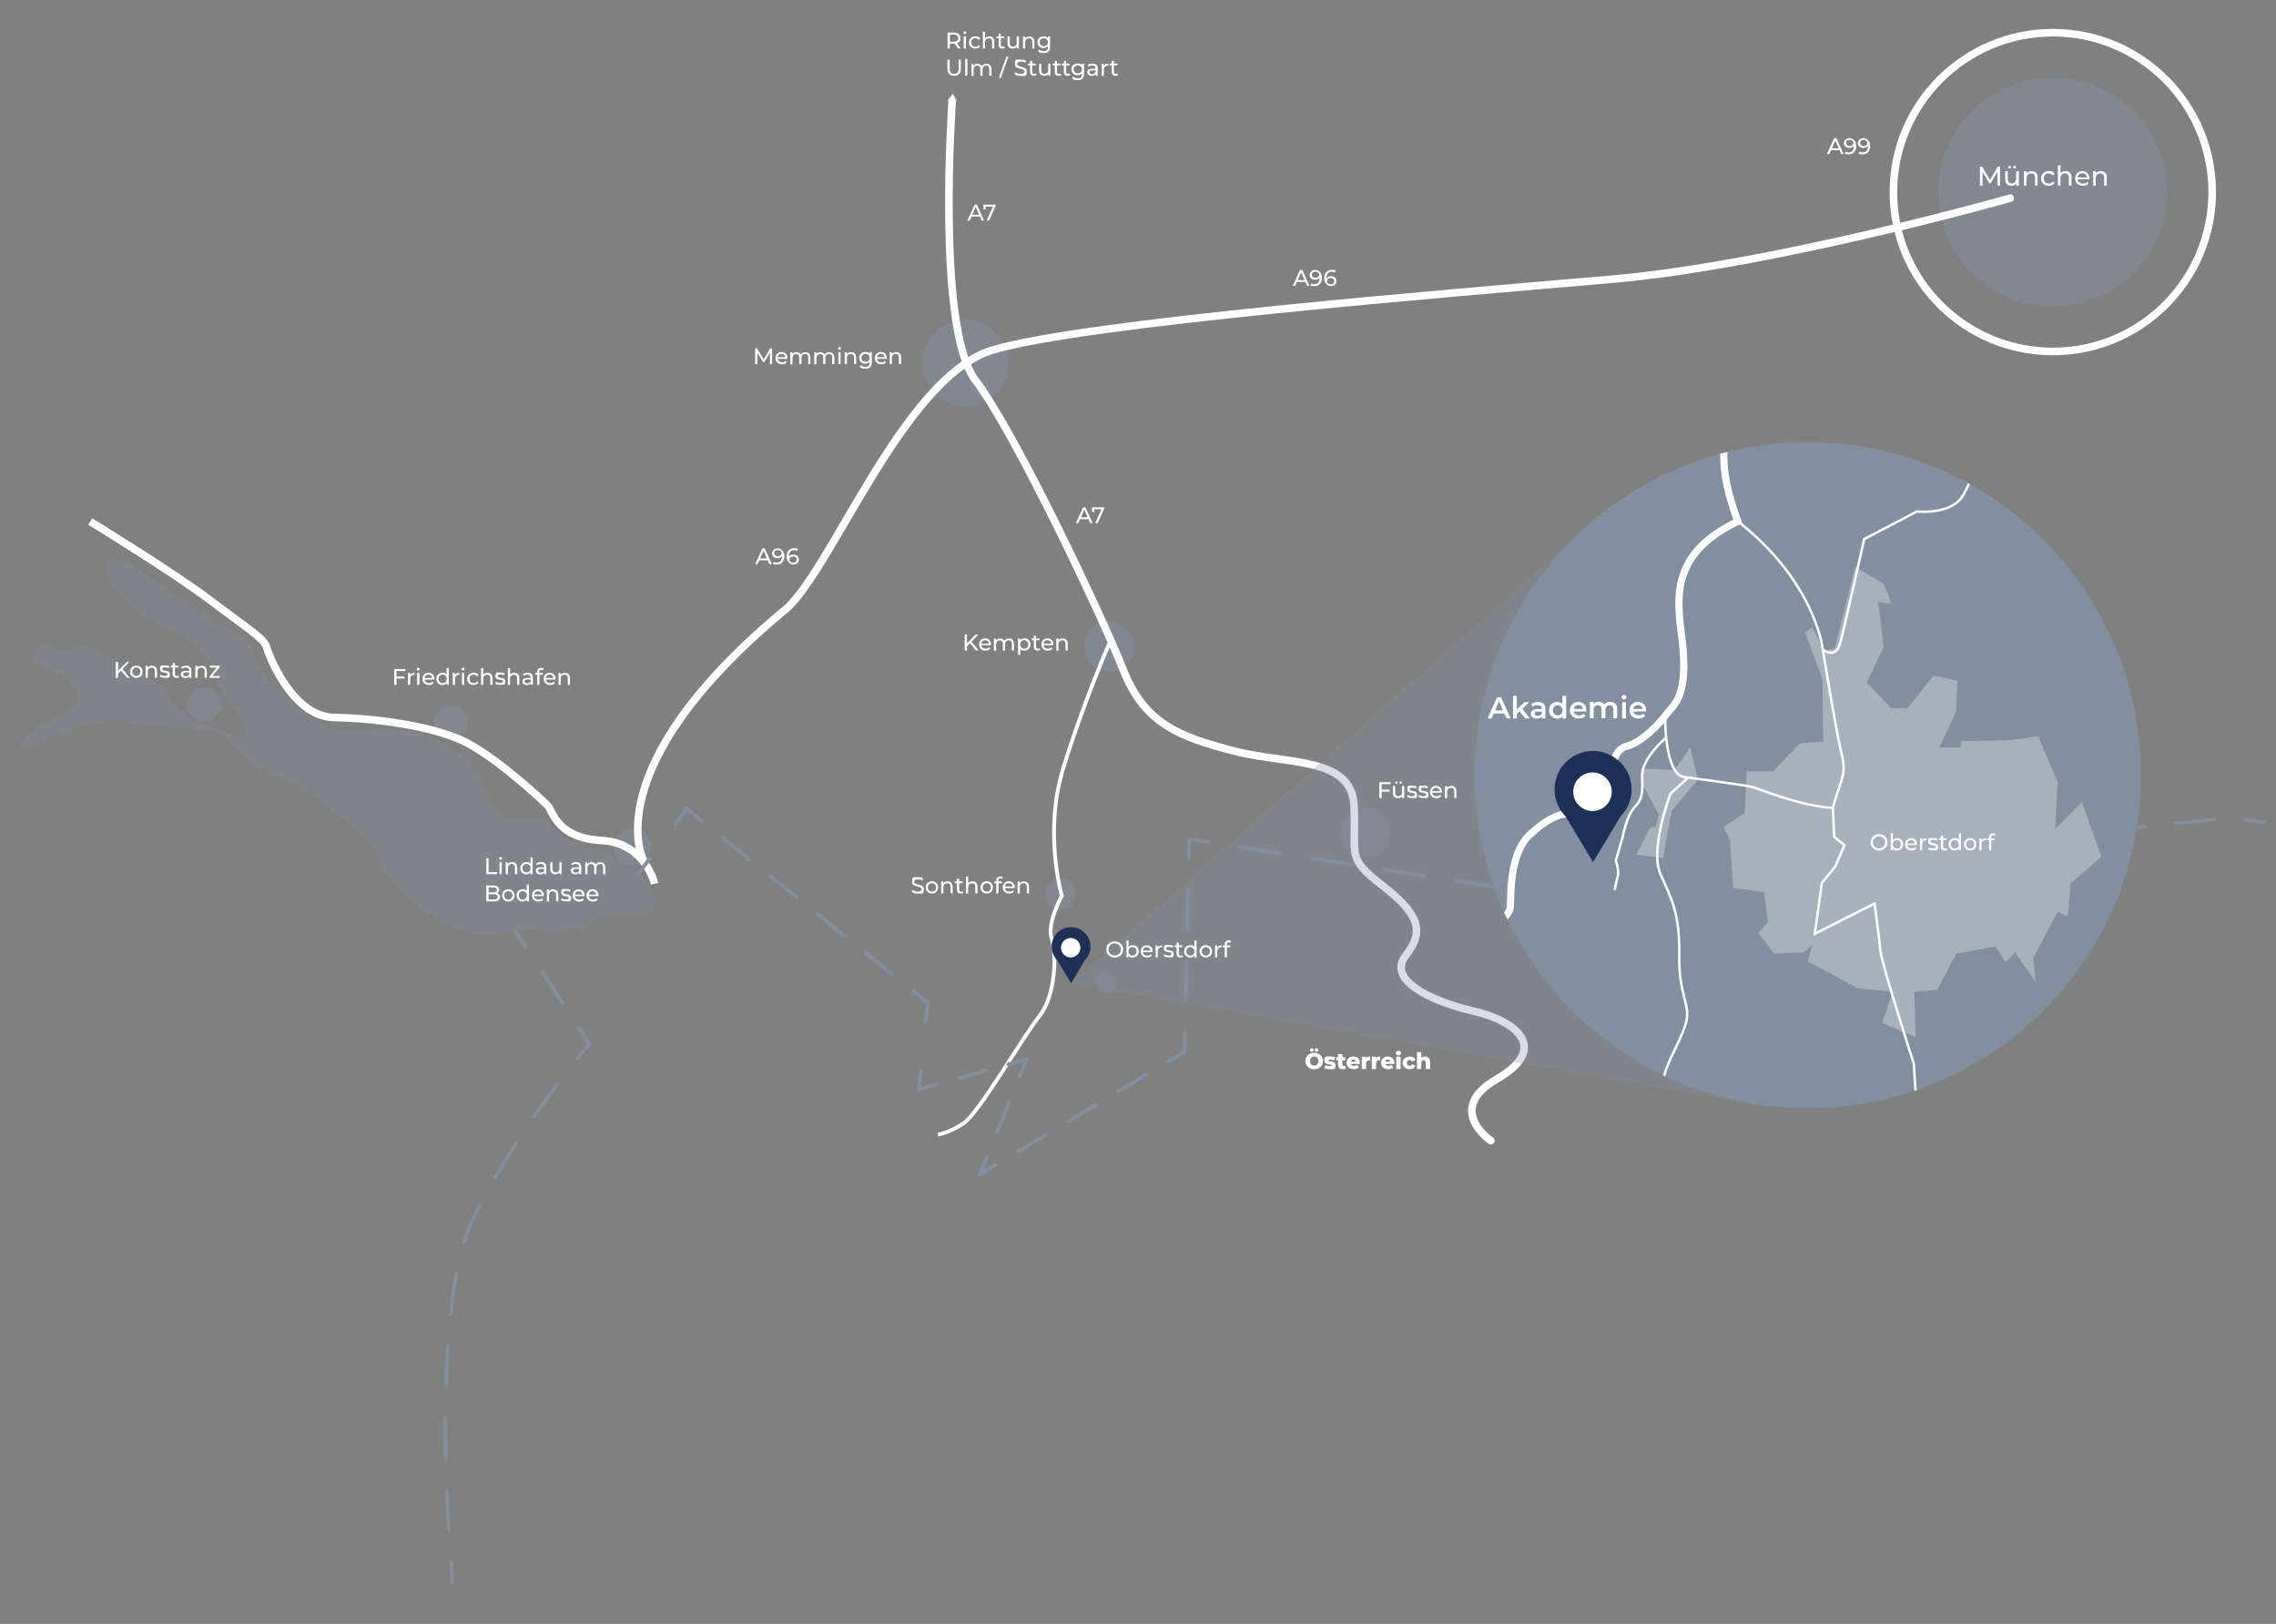 <?xml version="1.0" encoding="UTF-8"?><svg id="Ebene_1" xmlns="http://www.w3.org/2000/svg" xmlns:xlink="http://www.w3.org/1999/xlink" viewBox="0 0 3000 2140.7"><rect x="0" y="0" width="3000" height="2140.7" fill="#808080" stroke="none"/><defs><clipPath id="clippath"><circle cx="2382.8" cy="1021.9" r="439.1" fill="none"/></clipPath></defs><circle cx="1462" cy="852.4" r="32.9" fill="#838e9e" opacity=".6"/><circle cx="1799.6" cy="1098" r="32.9" fill="#838e9e" opacity=".6"/><circle cx="1397.9" cy="1178.7" r="20.2" fill="#838e9e" opacity=".6"/><circle cx="1458" cy="1294.8" r="13.6" fill="#838e9e" opacity=".6"/><circle cx="833.4" cy="1116.7" r="24.7" fill="#838e9e" opacity=".6"/><circle cx="594.5" cy="952.5" r="22.4" fill="#838e9e" opacity=".6"/><circle cx="268.9" cy="928.5" r="22.1" fill="#838e9e" opacity=".6"/><circle cx="1272.5" cy="478.7" r="57" fill="#838e9e" opacity=".6"/><circle cx="2705.8" cy="253.2" r="150.8" fill="#838e9e" opacity=".6"/><path d="m848.1,1134s-64.1-120.1,182.8-327c61.4-44,157.5-309.6,277.6-345.6,120.1-36,601.9-74.7,816.7-93.4,214.9-18.7,524.5-106.8,524.5-106.8" fill="none" stroke="#fff" stroke-linecap="round" stroke-miterlimit="10" stroke-width="10"/><path d="m1255.1,133.1s-21.4,300.3,30.7,368.3c52,68.1,166.8,310.9,194.8,381.7,28,70.7,73.4,88.1,145.5,106.8,72.1,18.7,156.1,6.7,158.8,73.4,2.7,66.7-10.7,66.7,37.4,104.1,48,37.4,56.1,60.1,30.7,92.1-25.4,32,32,60.1,89.4,73.4,57.4,13.3,100.1,49.4,30.7,89.4-69.4,40-8,81.4-8,81.4" fill="none" stroke="#fff" stroke-linecap="round" stroke-miterlimit="10" stroke-width="10"/><path d="m1461.9,848.6s-35.1,80.7-60.8,165.4c-25.7,84.7-1.4,166.8-1.4,166.8,0,0-20.3,36.3-13.5,56.5,6.8,20.2,5.4,75.3-16.2,102.2-21.6,26.9-79.7,127.8-99.9,141.2-20.3,13.5-33.8,14.8-33.8,14.8" fill="none" stroke="#fff" stroke-miterlimit="10" stroke-width="5"/><circle cx="2705.8" cy="253.2" r="210.1" fill="none" stroke="#fff" stroke-miterlimit="10" stroke-width="10"/><path d="m862.8,1165s-12-54-70.1-57.1c-58.1-3-64.1-38-70.1-45-6-7-72.1-68.1-114.1-87.1-42-19-113.1-29-168.2-30-55-1-86.1-82.1-89.1-93.1-3-11-26-25-75.1-62.1-49-37-157.1-103.1-157.1-103.1" fill="none" stroke="#fff" stroke-miterlimit="10" stroke-width="10"/><path d="m143.4,740.3c9.4-11,42.7,12,48,16,5.3,4,101.4,72.1,117.4,78.7,16,6.7,25.4,17.3,26.7,34.7,1.3,17.3,82.7,89.4,108.1,92.1,25.4,2.7,86.7-8,122.8,9.3,36,17.3,49.4,24,62.7,49.4,13.3,25.4,25.4,58.7,41.4,60.1,16,1.3,36-12,60.1,10.7,24,22.7,46.7,30.7,60.1,32s52,24,62.7,40c10.7,16,25.4,48-25.4,41.4-50.7-6.7-52,30.7-64.1,21.4-12-9.3-26.7,8-50.7,2.7-24-5.3-22.7-2.7-65.4,2.7s-97.4-33.4-125.4-61.4c-28-28-13.3-45.4-54.7-77.4-41.4-32-54.7-49.4-108.1-72.1s-54.7-54.7-84.1-57.4c-29.4-2.7-80.1-5.3-108.1-12s-98.8,17.3-118.8,30.7c-20,13.3-36,0-6.7-18.7,29.4-18.7,66.7-30.7,61.4-46.7-5.3-16-33.4-34.7-50.7-38.7-17.3-4-4-38.7,18.7-25.4,22.7,13.3,28-6.7,45.4,1.3,17.3,8,89.4,40,100.1,56.1,10.7,16,29.4,37.4,49.4,44s62.7,26.7,57.4,6.7c-5.3-20-33.4-44-37.4-61.4-4-17.3-10.7-45.4-61.4-68.1-50.7-22.7-97.4-72.1-81.4-90.7Z" fill="#838e9e" opacity=".3"/><path d="m692.7,1250.5c-.8,0-1.6-.4-2.1-1.1l-13.7-20.9c-.8-1.2-.4-2.7.7-3.5,1.2-.8,2.7-.4,3.5.7l13.7,20.9c.8,1.2.4,2.7-.7,3.5-.4.3-.9.4-1.4.4Z" fill="#838e9e"/><path d="m741.4,1324.8c-.9,0-1.7-.5-2.1-1.2l-27-41.2c-.8-1.2-.5-2.7.7-3.5,1.1-.7,2.7-.4,3.5.7l27,41.3c.3.5.5,1.2.3,1.9-.1.6-.5,1.2-1.1,1.5-.4.3-.9.5-1.3.5Z" fill="#838e9e"/><path d="m760.8,1398c-.5,0-1.1-.2-1.6-.5-1.1-.9-1.2-2.4-.4-3.5,7.3-9.1,12.5-15.3,14.7-17.9l-12.7-19.4c-.8-1.2-.4-2.7.7-3.5,1.1-.7,2.7-.4,3.5.7l13.7,20.9c.6.9.5,2.2-.2,3,0,0-6.1,7-15.8,19.2-.5.6-1.2.9-2,.9Z" fill="#838e9e"/><path d="m591.7,2020.2h-.1c-1.3,0-2.4-1.1-2.5-2.4-1.1-17.8-1.9-35.6-2.6-53h0c0-1.5,1-2.6,2.4-2.6h0c1.3,0,2.4,1.1,2.5,2.4.7,18.4,1.6,36.2,2.6,52.9,0,1.4-1,2.5-2.4,2.7h0Zm-3.9-95.3c-1.4,0-2.6-1.2-2.6-2.5-.3-16.8-.5-31.8-.5-45.8v-7.3c0-1.3,1.1-2.5,2.5-2.5s2.5,1.2,2.5,2.5h0v7.3c0,14.6.2,30,.5,45.7,0,1.3-1.1,2.5-2.4,2.6h0Zm0-95.4h0c-.7,0-1.3-.4-1.8-.8-.4-.5-.7-1.2-.6-1.8.5-19.3,1.3-36.6,2.4-53h0c0-1.4,1.3-2.4,2.7-2.4,1.3,0,2.3,1.2,2.3,2.6h0c-1.1,16.5-1.9,34.3-2.4,52.9,0,1.4-1.2,2.5-2.6,2.5Zm6.2-95.2h-.3c-.7-.1-1.3-.4-1.7-1-.4-.5-.6-1.1-.5-1.8,2.1-19.1,4.7-36.8,7.6-52.6.3-1.4,1.6-2.3,3-2,1.1.2,2,1.2,2,2.4v.5c-3,15.6-5.6,33.2-7.6,52.2-.2,1.3-1.2,2.3-2.5,2.3Zm17.5-93.7c-.3,0-.5,0-.7-.1-.7-.2-1.2-.6-1.5-1.2-.3-.6-.4-1.2-.2-1.9,3.9-12.9,8.3-24.4,13.2-34.1,2.4-4.9,5-9.9,7.7-15h0c.7-1.2,2.2-1.7,3.3-1,.9.4,1.4,1.2,1.4,2.1s0,.8-.3,1.1h0c0,.2,0,.3-.2.4-2.9,5.7-5.3,10.3-7.4,14.6-4.7,9.5-9.1,20.7-12.9,33.4-.3,1-1.3,1.7-2.4,1.7Zm41.2-85.7c-.4,0-.9,0-1.3-.4-.5-.3-1-.8-1.1-1.5-.2-.6,0-1.3.2-1.9,8.8-15.2,18.2-30.4,27.8-45.2.7-1.2,2.3-1.6,3.4-.8.7.4,1.1,1.2,1.2,2,0,.5-.2,1-.4,1.4-9.8,15.3-19.1,30.4-27.6,45.1-.5.8-1.3,1.3-2.2,1.3Zm51.2-80.5c-.5,0-1,0-1.4-.4-1.2-.8-1.5-2.4-.7-3.5,10.1-14.6,20.6-29.1,31-43.1.8-1,2.5-1.3,3.5-.4,1.1.8,1.4,2.3.6,3.4-10.5,14-20.9,28.4-31,43-.4.6-1.2,1-2,1Z" fill="#838e9e"/><path d="m596.5,2087.4c-1.3,0-2.4-1-2.5-2.3,0,0-.9-9.1-2.1-24.9-.1-1.4.9-2.6,2.3-2.7,1.5-.2,2.6.9,2.7,2.3,1.2,15.8,2.1,24.8,2.1,24.9.1,1.4-.9,2.6-2.3,2.7,0,0-.2,0-.2,0Z" fill="#838e9e"/><path d="m2984.7,1086.5c-.1,0-.2,0-.3,0l-24.8-3.4c-1.4-.2-2.3-1.4-2.1-2.8.2-1.4,1.4-2.3,2.8-2.1l24.8,3.4c1.4.2,2.3,1.4,2.1,2.8-.2,1.2-1.2,2.2-2.5,2.2Z" fill="#838e9e"/><path d="m2187.1,1345.3c-1.3,0-2.3-.9-2.5-2.1-.2-1.4.7-2.7,2-2.9l50.7-8.8c1.4-.2,2.7.7,2.9,2,0,0,0,.3,0,.4,0,1.2-.9,2.3-2.1,2.5l-50.7,8.9h-.4Zm91.2-15.9c-1.2,0-2.2-.9-2.4-2.1-.3-1.4.6-2.7,2-2.9l50.7-8.9c1.3,0,2.6.7,2.9,2.1v.4c0,1.2-.8,2.3-2.1,2.5l-50.6,8.8c-.2,0-.3,0-.5,0Zm91.3-16c-1.3,0-2.3-.8-2.5-2-.1-.7,0-1.4.4-1.9.4-.6,1-.9,1.6-1l4.4-.8,43.1-17.5c1.2-.5,2.7,0,3.2,1.3,0,.3.2.7.2,1,0,1-.6,1.9-1.5,2.3l-43.9,17.8-4.6.8h-.4Zm86.1-33.9c-1.1,0-2-.6-2.4-1.6-.2-.6-.2-1.3,0-1.9.3-.6.8-1.1,1.4-1.3l47.7-19.4c1.2-.5,2.7,0,3.2,1.4.2.3.2.6.2.9,0,1-.6,1.9-1.5,2.3l-47.7,19.4c-.3,0-.6.2-.9.2Zm85.8-34.9c-1.1,0-2-.6-2.4-1.6-.2-.6-.2-1.3.1-1.9.2-.6.7-1.1,1.3-1.3l14.6-6,29.3-19.5c1.1-.7,2.7-.4,3.5.7.2.4.4.9.4,1.4,0,.8-.4,1.6-1.1,2.1l-30,19.9-14.8,6c-.3,0-.6.2-.9.2Zm78.5-48.5c-.8,0-1.6-.5-2-1.1-.4-.6-.6-1.3-.4-1.9,0-.7.5-1.3,1.1-1.6l42.8-28.6c1.1-.7,2.7-.4,3.4.7.3.4.5.9.5,1.4,0,.9-.5,1.6-1.1,2.1l-42.9,28.5c-.4.3-.9.5-1.4.5Zm77.1-51.4c-.8,0-1.6-.5-2.1-1.2-.3-.5-.5-1.2-.3-1.8,0-.7.5-1.2,1-1.6l42.8-28.6c1.2-.7,2.8-.4,3.5.7.3.4.4.9.4,1.4,0,.9-.4,1.6-1.1,2.1l-42.8,28.5c-.4.3-.9.5-1.4.5Zm78.6-47.2c-1.3,0-2.4-1-2.5-2.3,0-.6,0-1.3.5-1.8.5-.5,1.1-.8,1.7-.9l51.2-5.3c1.4-.1,2.6.9,2.8,2.2v.2c0,1.4-1,2.4-2.3,2.6l-51.1,5.3h-.3Zm92.1-9.6c-1.2,0-2.3-.9-2.5-2.2,0-1.4.9-2.6,2.3-2.7l51.1-5.3c1.4,0,2.7.8,2.8,2.2s-.8,2.6-2.2,2.7l-51.2,5.3h-.3Z" fill="#838e9e"/><path d="m2121.9,1356.7c-1,0-1.8-.5-2.3-1.4l-10.7-22.6c-.6-1.2,0-2.7,1.2-3.3,1.2-.5,2.7,0,3.3,1.2l9.8,20.9,22.8-4c1.4-.3,2.6.7,2.9,2,.2,1.4-.7,2.7-2,2.9l-24.6,4.3c-.1,0-.3,0-.4,0Z" fill="#838e9e"/><path d="m2092.5,1294.4c-.9,0-1.8-.6-2.2-1.4l-23.4-49.6c-.3-.6-.3-1.3,0-1.9.2-.7.7-1.2,1.3-1.5,1.2-.5,2.7,0,3.3,1.2l23.4,49.6c.6,1.3,0,2.7-1.2,3.4-.3.1-.7.2-1.1.2Z" fill="#838e9e"/><path d="m2050.5,1205.2c-.9,0-1.8-.5-2.3-1.4l-10.1-21.4-23.4-3.7c-1.4-.2-2.3-1.5-2.1-2.9.2-1.4,1.4-2.3,2.9-2.1l24.7,3.9c.8.1,1.5.7,1.9,1.4l10.7,22.6c.6,1.2,0,2.7-1.2,3.3-.3.2-.7.2-1.1.2Z" fill="#838e9e"/><path d="m1972.8,1172h-.4l-52.8-8.3c-.7,0-1.3-.5-1.7-1-.4-.6-.5-1.2-.4-1.9.2-1.3,1.4-2.3,2.8-2l52.9,8.2c1.4.3,2.3,1.5,2.1,2.9-.2,1.2-1.2,2.1-2.5,2.1Zm-95.2-14.9h-.4l-52.8-8.3c-.7,0-1.3-.5-1.7-1-.4-.6-.5-1.2-.4-1.9.2-1.3,1.4-2.3,2.8-2.1l52.9,8.3c1.2.2,2.1,1.3,2.1,2.5v.4c-.2,1.2-1.2,2.1-2.5,2.1Zm-95.2-14.9c0,0-.2,0-.3-.1l-52.9-8.3c-.7,0-1.2-.4-1.6-1-.4-.5-.6-1.1-.5-1.8.2-1.3,1.5-2.3,2.8-2.1l52.9,8.3c1.3.2,2.2,1.2,2.2,2.5s-.1.2-.1.3c-.2,1.3-1.2,2.2-2.5,2.2Zm-95.1-14.9c-.2,0-.3,0-.4,0l-52.9-8.3c-.7-.1-1.2-.4-1.6-1-.4-.5-.6-1.2-.5-1.8.2-1.4,1.5-2.3,2.9-2.1l52.9,8.3c1.2.2,2.1,1.2,2.1,2.4v.4c-.2,1.3-1.3,2.2-2.5,2.2Zm-95.2-15h-.4c-1.2-.2-2.1-1.3-2.1-2.5v-.4c.2-1.3,1.5-2.2,2.9-2,1.2,0,2.1,1.2,2.1,2.4v.4c-.2,1.2-1.3,2.1-2.5,2.1Z" fill="#838e9e"/><path d="m1566.9,1133.5h0c-1.4,0-2.5-1.2-2.4-2.5l.5-25c0-.7.3-1.4.9-1.9.5-.5,1.2-.7,2-.6l24.7,3.9c1.4.2,2.3,1.5,2.1,2.9-.2,1.4-1.4,2.3-2.9,2.1l-21.9-3.4-.5,22.1c0,1.4-1.1,2.5-2.5,2.5Z" fill="#838e9e"/><path d="m1561.9,1363.7h0c-.7,0-1.3-.3-1.8-.8s-.7-1.1-.7-1.7c0-2.1,3-3.1,4.3-1.7.5.5.7,1.1.7,1.8,0,1.3-1.1,2.4-2.5,2.4Zm.9-41.9h0c-.7,0-1.3-.3-1.8-.7-.5-.5-.7-1.2-.7-1.8l1.1-52.3c0-2.1,3-3.2,4.3-1.7.5.5.7,1.1.7,1.8l-1.1,52.3c0,1.3-1.1,2.4-2.5,2.4Zm2.1-94.2h0c-1.4,0-2.5-1.1-2.5-2.5l1.2-52.3c0-1.4,1.1-2.5,2.5-2.5s1.3.3,1.8.8c.4.5.7,1.1.6,1.8l-1.1,52.3c0,1.3-1.1,2.4-2.4,2.4Z" fill="#838e9e"/><path d="m1540,1401.6c-.8,0-1.7-.4-2.1-1.2-.7-1.2-.3-2.7.9-3.4l20.3-12.1.5-23.6c0-1.4,1.1-2.4,2.5-2.4h0c1.4,0,2.5,1.2,2.5,2.5l-.5,25c0,.8-.5,1.6-1.2,2.1l-21.4,12.9c-.4.2-.8.4-1.3.4Z" fill="#838e9e"/><path d="m1341.9,1520.4c-.9,0-1.7-.5-2.1-1.2-.4-.6-.5-1.3-.3-1.9.2-.7.6-1.2,1.1-1.6l36.7-22c1.1-.7,2.7-.3,3.4.9.3.4.4.8.4,1.2,0,.9-.4,1.8-1.2,2.2l-36.7,22c-.4.3-.8.4-1.3.4Zm66-39.6c-.8,0-1.7-.5-2.1-1.2-.7-1.2-.3-2.8.8-3.5l36.7-22c1.2-.7,2.8-.3,3.4.9.3.3.4.7.4,1.2,0,.9-.4,1.7-1.2,2.2l-36.7,22c-.4.3-.8.4-1.3.4Zm66-39.6c-.8,0-1.7-.5-2.1-1.2-.7-1.2-.3-2.8.8-3.5l36.7-22c1.2-.7,2.8-.3,3.5.9.7,1.2.3,2.7-.9,3.4l-36.7,22c-.4.3-.8.4-1.3.4Z" fill="#838e9e"/><path d="m1291.1,1550.9c-.6,0-1.2-.2-1.6-.6-.8-.7-1.1-1.8-.7-2.8l9.4-23.2c.5-1.3,2-1.9,3.3-1.4,1.3.5,1.9,2,1.4,3.3l-6.6,16.2,15-9c1.2-.7,2.7-.3,3.4.9.7,1.2.3,2.7-.9,3.4l-21.4,12.9c-.4.2-.8.4-1.3.4Z" fill="#838e9e"/><path d="m1313.9,1495.1c-.3,0-.6,0-1-.1-.6-.3-1.1-.8-1.3-1.4-.3-.6-.3-1.3,0-1.9l16.5-40.7c.6-1.3,2.1-1.9,3.3-1.4,1.3.5,1.9,2,1.4,3.3l-16.6,40.7c-.4.9-1.3,1.5-2.3,1.5Zm29.9-73.2c-.4,0-.7,0-1-.2-.9-.4-1.5-1.3-1.6-2.3,0-.4.1-.7.2-1,.5-1.2,2.1-1.8,3.3-1.4,1.3.6,1.9,2,1.4,3.3-.4.9-1.3,1.6-2.3,1.6Z" fill="#838e9e"/><path d="m1343.8,1421.9c-.3,0-.6,0-.9-.2-1.3-.5-1.9-2-1.4-3.3l7.5-18.4-19.1,5.4c-1.3.4-2.7-.4-3.1-1.7-.4-1.3.4-2.7,1.7-3.1l24.1-6.8c.9-.3,1.9,0,2.5.7s.8,1.7.4,2.6l-9.4,23.1c-.4,1-1.3,1.6-2.3,1.6Z" fill="#838e9e"/><path d="m1235.1,1432c-1.1,0-2.1-.8-2.4-1.9,0-.2,0-.4,0-.6,0-1.1.8-2.1,1.9-2.4,1.3-.4,2.7.4,3,1.7,0,.2,0,.4,0,.6,0,1.1-.6,2.1-1.7,2.4h-.1c-.2,0-.4.2-.7.2Zm28.9-8.2c-1.1,0-2-.7-2.4-1.8,0-.7,0-1.3.3-1.9.3-.6.8-1,1.5-1.2l36.1-10.2c1.4-.3,2.8.5,3.1,1.8.2.6,0,1.3-.2,1.9-.3.5-.9,1-1.5,1.1l-36.2,10.2c-.2,0-.4,0-.7,0Z" fill="#838e9e"/><path d="m1211.1,1438.8c-.6,0-1.2-.2-1.6-.6-.6-.5-1-1.3-.9-2.2l2.6-24.9c.1-1.4,1.4-2.3,2.8-2.2,1.4.1,2.4,1.4,2.2,2.8l-2.2,21.2,20.5-5.8c1.3-.4,2.7.4,3.1,1.7.4,1.3-.4,2.7-1.7,3.1l-24.1,6.8c-.2,0-.4,0-.7,0Z" fill="#838e9e"/><path d="m1220.5,1349.5c0,0-.2,0-.3,0-1.4-.1-2.4-1.4-2.2-2.8l2.5-23.5-18.4-14.8c-1.1-.9-1.2-2.4-.4-3.5.9-1.1,2.4-1.3,3.5-.4l19.5,15.7c.7.5,1,1.4.9,2.2l-2.6,24.9c-.1,1.3-1.2,2.2-2.5,2.2Z" fill="#838e9e"/><path d="m1175.7,1286.5c-.6,0-1.2-.2-1.6-.6l-34.9-28.1c-.5-.4-.9-1-.9-1.7,0-.7.1-1.3.5-1.8.8-1,2.4-1.2,3.5-.4l34.9,28.1c1.1.9,1.3,2.5.4,3.5-.5.6-1.2,1-1.9,1Zm-62.9-50.6c-.6,0-1.1-.2-1.6-.6l-34.9-28.1c-1-.9-1.2-2.4-.4-3.5.9-1,2.5-1.2,3.6-.4l34.9,28.1c.6.5.9,1.2.9,1.9s-.2,1.2-.6,1.6c-.4.6-1.1,1-1.9,1Zm-62.9-50.6c-.5,0-1.1-.2-1.5-.6l-34.9-28.1c-.5-.4-.9-1-.9-1.7,0-.6,0-1.3.5-1.8.8-1,2.5-1.2,3.5-.4l34.9,28.1c.6.5.9,1.2,1,1.9,0,.6-.2,1.2-.6,1.6-.5.6-1.2,1-2,1Zm-62.8-50.6c-.6,0-1.1-.2-1.6-.6l-34.9-28.1c-1.1-.9-1.2-2.4-.3-3.5.8-1,2.4-1.2,3.5-.4l34.9,28.1c.6.5.9,1.2.9,1.9s-.2,1.2-.5,1.7c-.5.5-1.2.9-2,.9Z" fill="#838e9e"/><path d="m890,1088.6c-.5,0-1-.2-1.5-.5-1.1-.8-1.3-2.4-.5-3.5l14.8-20.1c.4-.5,1-.9,1.7-1,.7,0,1.4.1,1.9.5l19.5,15.7c1.1.9,1.2,2.4.4,3.5-.9,1.1-2.4,1.2-3.5.4l-17.4-14-13.3,18c-.5.7-1.2,1-2,1Z" fill="#838e9e"/><path d="m841.6,1153.6c-.7,0-1.3-.3-1.8-.8-.9-1-.9-2.6.2-3.5l1.1-1,13.6-18.5c.8-1.1,2.4-1.3,3.5-.5,1.1.8,1.3,2.4.5,3.5l-13.9,18.9-1.5,1.4c-.5.4-1.1.7-1.7.7Z" fill="#838e9e"/><polygon points="2098.5 688.3 1411.7 1296.1 2321.4 1458.3 2098.5 688.3" fill="#838e9e" opacity=".3"/><circle cx="2382.8" cy="1021.9" r="439.1" fill="#838e9e"/><g clip-path="url(#clippath)"><g id="Ort"><polygon points="2302.3 1016.7 2337.1 1016.7 2372.6 979.4 2403.1 977.7 2402.2 895.6 2379.4 833.8 2388.7 827 2404.8 857.5 2418.3 855 2445.4 747.4 2482.7 769.4 2493.7 795.7 2475.9 794 2482.7 853.3 2460.7 899.8 2492.9 933.7 2514 933.7 2548.7 890.5 2580.1 897.3 2578.4 937.9 2556.3 985.3 2584.3 985.3 2585.2 976.9 2644.4 976 2686.8 971 2712.1 1031.1 2708.8 1092.9 2744.3 1057.3 2769.7 1129.3 2729.1 1164.9 2725.7 1208 2712.1 1202.1 2680 1263.1 2683.4 1295.2 2656.3 1255.5 2643.6 1268.2 2630 1247.8 2578.4 1257.2 2553.8 1304.6 2523.3 1307.1 2525 1367.2 2481 1348.6 2494.5 1307.1 2448.8 1302.9 2382.8 1267.3 2388.7 1246.2 2376.8 1255.5 2338.7 1257.2 2317.6 1230.1 2330.3 1215.7 2325.2 1175.9 2284.5 1170.8 2280.3 1108.1 2271.9 1090.3 2299.8 1071.7 2302.3 1016.7" fill="#fff" isolation="isolate" opacity=".3"/><polygon points="2207.5 1015 2227.8 985.3 2238 1027.7 2203.3 1069.2 2192.2 1131 2156.7 1126.8 2174.5 1092 2182.1 1089.5 2186.3 1073.4 2162.6 1029.4 2166.9 1013.3 2207.5 1015" fill="#fff" isolation="isolate" opacity=".3"/></g><g id="Ebene_5"><path d="m1791.8,1370.6s55.9-34.7,62.7-47.4c6.8-12.7,6.8-31.3,22.9-32.2,16.1-.9,40.6,1.7,41.5-7.6.9-9.3-2.5-38.1,22-49.1,24.6-11,49.1-24.6,49.9-39,.9-14.4-1.7-69.4,25.4-94.8,27.1-25.4,45.7-29.6,55.9-27.1,10.2,2.5,11-14.4,16.1-20.3,5.1-5.9,27.1-10.2,31.3-20.3,4.2-10.2,4.2-44,24.6-49.1,20.3-5.1,44-30.5,52.5-42.3,8.5-11.9,31.3-21.2,19.5-106.7-5.9-48.3-12.7-105.8,74.5-147.3-23.7-66-33-121.9,24.6-193,57.6-71.1,110.1-147.3,110.1-147.3" fill="none" stroke="#fff" stroke-miterlimit="10" stroke-width="9.5"/></g><g id="Ebene_6"><path d="m2194.8,945.6s-.9,75.4,25.4,78.8c26.2,3.4,83,11,91.4,13.5,8.5,2.5,61,24.6,104.1,27.1,11-39,18.6-44,11.9-70.3-6.8-26.2-25.4-141.4-25.4-141.4,0,0-11-88.1-112.6-166.8" fill="none" stroke="#fff" stroke-miterlimit="10" stroke-width="3.2"/><path d="m2402.8,856.6s16.8,12.7,22.6-8.4c5.9-21.1,31.8-137.6,31.8-137.6l69.5-36.3s46.1,5.1,61.2-21.9c15.1-27,25.1-62.4,25.1-62.4" fill="none" stroke="#fff" stroke-miterlimit="10" stroke-width="3.2"/><path d="m2224.2,1025.9l-22.3,20.4s-28,73-13.2,106.1c14.8,33.1,25.6,51.8,24.7,106.9s16.5,65.3,8.2,91.6c-8.2,26.3-31.3,58.5-30.5,84.8.8,26.3,22.3,64.5,33.8,77.2" fill="none" stroke="#fff" stroke-miterlimit="10" stroke-width="3.2"/><path d="m2531,1532.3l-8.5-130.4s-42.3-131.2-44-149c-1.7-17.8-7.6-61.8-7.6-61.8l-78.8,39.8,9.3-66.9,17.8-22,11.9-27.9-13.5-11-1.7-38.1" fill="none" stroke="#fff" stroke-miterlimit="10" stroke-width="3.2"/><path d="m2195.9,972.5s-32.1,27-31.4,50.2c.6,23.2.7,30.3-9.8,41.2-10.5,10.9-15.7,38.6-15.7,38.6l-9.2,32.2s4.6,12.2,2.6,20.6c-2,8.4-3,10.9-4.1,18" fill="none" stroke="#fff" stroke-miterlimit="10" stroke-width="3.2"/></g><path d="m2120.3,994.2c-25.6-11.3-55.6.3-66.9,25.9-8.4,19-4.3,41.3,10.2,56.1l36.2,60.3,36.4-60.6c4.2-4.3,7.6-9.2,10.1-14.7,11.3-25.7-.4-55.6-26-66.9h0Z" fill="#1f3056"/><circle cx="2099.1" cy="1043.7" r="25.4" fill="#fff"/></g><path d="m522.6,884.5v7.3h10.5v2.6h-10.5v8.5h-3v-20.9h14.8v2.6h-11.8Z" fill="#fff"/><path d="m546.4,886.8v2.8c-.2,0-.4,0-.7,0-3.1,0-5,1.9-5,5.4v7.9h-2.9v-15.8h2.7v2.7c1-1.9,3-2.8,5.8-2.8Z" fill="#fff"/><path d="m549.4,882.1c0-1,.8-1.9,1.9-1.9s1.9.8,1.9,1.8-.8,1.9-1.9,1.9-1.9-.8-1.9-1.9Zm.5,4.9h2.9v15.8h-2.9v-15.8Z" fill="#fff"/><path d="m572.5,895.8h-12.9c.4,2.8,2.6,4.6,5.7,4.6s3.4-.6,4.6-1.9l1.6,1.9c-1.4,1.7-3.6,2.6-6.2,2.6-5.1,0-8.5-3.4-8.5-8.1s3.4-8.1,8-8.1,7.8,3.3,7.8,8.2,0,.6,0,.9Zm-12.9-2.1h10.2c-.3-2.7-2.3-4.5-5.1-4.5s-4.8,1.9-5.1,4.5Z" fill="#fff"/><path d="m591.5,880.6v22.2h-2.7v-2.5c-1.3,1.8-3.3,2.7-5.6,2.7-4.6,0-8-3.3-8-8.1s3.4-8.1,8-8.1,4.2.8,5.5,2.5v-8.7h2.9Zm-2.8,14.3c0-3.4-2.3-5.6-5.3-5.6s-5.4,2.2-5.4,5.6,2.3,5.6,5.4,5.6,5.3-2.2,5.3-5.6Z" fill="#fff"/><path d="m605.4,886.8v2.8c-.2,0-.4,0-.7,0-3.1,0-5,1.9-5,5.4v7.9h-2.9v-15.8h2.7v2.7c1-1.9,3-2.8,5.8-2.8Z" fill="#fff"/><path d="m608.4,882.1c0-1,.8-1.9,1.9-1.9s1.9.8,1.9,1.8-.8,1.9-1.9,1.9-1.9-.8-1.9-1.9Zm.5,4.9h2.9v15.8h-2.9v-15.8Z" fill="#fff"/><path d="m615.8,894.9c0-4.7,3.5-8.1,8.4-8.1s5.2,1.2,6.5,3.4l-2.2,1.4c-1-1.6-2.6-2.3-4.3-2.3-3.1,0-5.4,2.2-5.4,5.6s2.3,5.6,5.4,5.6,3.3-.7,4.3-2.3l2.2,1.4c-1.3,2.2-3.6,3.4-6.5,3.4-4.9,0-8.4-3.4-8.4-8.1Z" fill="#fff"/><path d="m649.2,893.7v9.1h-2.9v-8.8c0-3.1-1.6-4.6-4.3-4.6s-5,1.8-5,5.3v8.2h-2.9v-22.2h2.9v8.6c1.2-1.5,3.2-2.4,5.6-2.4,3.9,0,6.6,2.2,6.6,6.9Z" fill="#fff"/><path d="m652.5,901.1l1.2-2.3c1.3,1,3.5,1.6,5.6,1.6s3.8-.8,3.8-2.2c0-3.6-10-.5-10-6.8s2.5-4.8,6.6-4.8,4.4.5,5.8,1.4l-1.2,2.3c-1.4-.9-3-1.3-4.6-1.3-2.5,0-3.7.9-3.7,2.2,0,3.7,10,.7,10,6.8s-2.6,4.7-6.8,4.7-5.2-.8-6.5-1.9Z" fill="#fff"/><path d="m684.5,893.7v9.1h-2.9v-8.8c0-3.1-1.6-4.6-4.3-4.6s-5,1.8-5,5.3v8.2h-2.9v-22.2h2.9v8.6c1.2-1.5,3.2-2.4,5.6-2.4,3.9,0,6.6,2.2,6.6,6.9Z" fill="#fff"/><path d="m702.4,893.2v9.6h-2.7v-2.1c-1,1.4-2.7,2.3-5.2,2.3-3.6,0-5.9-1.9-5.9-4.7s1.6-4.6,6.4-4.6h4.5v-.6c0-2.4-1.4-3.8-4.2-3.8s-3.8.7-5,1.7l-1.2-2.2c1.6-1.3,4-2,6.5-2,4.3,0,6.8,2.1,6.8,6.4Zm-2.9,4.7v-2.2h-4.4c-2.8,0-3.6,1.1-3.6,2.5s1.3,2.6,3.5,2.6,3.9-1,4.6-2.8Z" fill="#fff"/><path d="m710.9,885.6v1.4h4.6v2.4h-4.5v13.5h-2.9v-13.5h-2.7v-2.4h2.7v-1.4c0-3.1,1.9-5.1,5.2-5.1s2.4.3,3.2.9l-.9,2.2c-.6-.4-1.4-.7-2.2-.7-1.7,0-2.6,1-2.6,2.8Z" fill="#fff"/><path d="m732.3,895.8h-12.9c.4,2.8,2.6,4.6,5.7,4.6s3.4-.6,4.6-1.9l1.6,1.9c-1.4,1.7-3.6,2.6-6.2,2.6-5.1,0-8.5-3.4-8.5-8.1s3.4-8.1,8-8.1,7.8,3.3,7.8,8.2,0,.6,0,.9Zm-12.9-2.1h10.2c-.3-2.7-2.3-4.5-5.1-4.5s-4.8,1.9-5.1,4.5Z" fill="#fff"/><path d="m751.3,893.7v9.1h-2.9v-8.8c0-3.1-1.6-4.6-4.3-4.6s-5,1.8-5,5.3v8.2h-2.9v-15.8h2.7v2.4c1.2-1.6,3.2-2.5,5.7-2.5,3.9,0,6.6,2.2,6.6,6.9Z" fill="#fff"/><path d="m641,1131.4h3v18.3h11.3v2.6h-14.3v-20.9Z" fill="#fff"/><path d="m657.9,1131.6c0-1,.8-1.9,1.9-1.9s1.9.8,1.9,1.8-.8,1.9-1.9,1.9-1.9-.8-1.9-1.9Zm.5,4.9h2.9v15.8h-2.9v-15.8Z" fill="#fff"/><path d="m681.7,1143.2v9.1h-2.9v-8.8c0-3.1-1.6-4.6-4.3-4.6s-5,1.8-5,5.3v8.2h-2.9v-15.8h2.7v2.4c1.2-1.6,3.2-2.5,5.7-2.5,3.9,0,6.6,2.2,6.6,6.9Z" fill="#fff"/><path d="m702.1,1130.2v22.2h-2.7v-2.5c-1.3,1.8-3.3,2.7-5.6,2.7-4.6,0-8-3.3-8-8.1s3.4-8.1,8-8.1,4.2.8,5.5,2.5v-8.7h2.9Zm-2.8,14.3c0-3.4-2.3-5.6-5.3-5.6s-5.4,2.2-5.4,5.6,2.3,5.6,5.4,5.6,5.3-2.2,5.3-5.6Z" fill="#fff"/><path d="m720.1,1142.8v9.6h-2.7v-2.1c-1,1.4-2.7,2.3-5.2,2.3-3.6,0-5.9-1.9-5.9-4.7s1.6-4.6,6.4-4.6h4.5v-.6c0-2.4-1.4-3.8-4.2-3.8s-3.8.7-5,1.7l-1.2-2.2c1.6-1.3,4-2,6.5-2,4.3,0,6.8,2.1,6.8,6.4Zm-2.9,4.7v-2.2h-4.4c-2.8,0-3.6,1.1-3.6,2.5s1.3,2.6,3.5,2.6,3.9-1,4.6-2.8Z" fill="#fff"/><path d="m740.2,1136.5v15.8h-2.7v-2.4c-1.2,1.6-3.1,2.6-5.4,2.6-4.1,0-6.8-2.2-6.8-6.9v-9.1h2.9v8.8c0,3.1,1.6,4.7,4.3,4.7s4.9-1.9,4.9-5.3v-8.2h2.9Z" fill="#fff"/><path d="m766.2,1142.8v9.6h-2.7v-2.1c-1,1.4-2.7,2.3-5.2,2.3-3.6,0-5.9-1.9-5.9-4.7s1.6-4.6,6.4-4.6h4.5v-.6c0-2.4-1.4-3.8-4.2-3.8s-3.8.7-5,1.7l-1.2-2.2c1.6-1.3,4-2,6.5-2,4.3,0,6.8,2.1,6.8,6.4Zm-2.9,4.7v-2.2h-4.4c-2.8,0-3.6,1.1-3.6,2.5s1.3,2.6,3.5,2.6,3.9-1,4.6-2.8Z" fill="#fff"/><path d="m797.9,1143.2v9.1h-2.9v-8.8c0-3.1-1.5-4.6-4.1-4.6s-4.8,1.8-4.8,5.3v8.2h-2.9v-8.8c0-3.1-1.5-4.6-4.1-4.6s-4.8,1.8-4.8,5.3v8.2h-2.9v-15.8h2.7v2.4c1.1-1.6,3.1-2.5,5.5-2.5s4.5,1,5.5,2.9c1.2-1.8,3.4-2.9,6.1-2.9,3.9,0,6.5,2.2,6.5,6.9Z" fill="#fff"/><path d="m659,1182.6c0,3.6-2.7,5.6-8,5.6h-10v-20.9h9.4c4.8,0,7.5,2,7.5,5.4s-1.2,3.9-2.8,4.7c2.4.7,3.9,2.4,3.9,5.2Zm-15-12.9v6.7h6.1c3,0,4.8-1.1,4.8-3.3s-1.7-3.3-4.8-3.3h-6.1Zm12,12.6c0-2.4-1.8-3.5-5.1-3.5h-6.9v7h6.9c3.3,0,5.1-1,5.1-3.5Z" fill="#fff"/><path d="m661.8,1180.3c0-4.7,3.5-8.1,8.2-8.1s8.2,3.3,8.2,8.1-3.5,8.1-8.2,8.1-8.2-3.4-8.2-8.1Zm13.6,0c0-3.4-2.3-5.6-5.3-5.6s-5.4,2.2-5.4,5.6,2.3,5.6,5.4,5.6,5.3-2.2,5.3-5.6Z" fill="#fff"/><path d="m697.2,1166v22.2h-2.7v-2.5c-1.3,1.8-3.3,2.7-5.6,2.7-4.6,0-8-3.3-8-8.1s3.4-8.1,8-8.1,4.2.8,5.5,2.5v-8.7h2.9Zm-2.8,14.3c0-3.4-2.3-5.6-5.3-5.6s-5.4,2.2-5.4,5.6,2.3,5.6,5.4,5.6,5.3-2.2,5.3-5.6Z" fill="#fff"/><path d="m716.9,1181.3h-12.9c.4,2.8,2.6,4.6,5.7,4.6s3.4-.6,4.6-1.9l1.6,1.9c-1.4,1.7-3.6,2.6-6.2,2.6-5.1,0-8.5-3.4-8.5-8.1s3.4-8.1,8-8.1,7.8,3.3,7.8,8.2,0,.6,0,.9Zm-12.9-2.1h10.2c-.3-2.7-2.3-4.5-5.1-4.5s-4.8,1.9-5.1,4.5Z" fill="#fff"/><path d="m735.9,1179.1v9.1h-2.9v-8.8c0-3.1-1.6-4.6-4.3-4.6s-5,1.8-5,5.3v8.2h-2.9v-15.8h2.7v2.4c1.2-1.6,3.2-2.5,5.7-2.5,3.9,0,6.6,2.2,6.6,6.9Z" fill="#fff"/><path d="m739.2,1186.5l1.2-2.3c1.3,1,3.5,1.6,5.6,1.6s3.8-.8,3.8-2.2c0-3.6-10-.5-10-6.8s2.5-4.8,6.6-4.8,4.4.5,5.8,1.4l-1.2,2.3c-1.4-.9-3-1.3-4.6-1.3-2.5,0-3.7.9-3.7,2.2,0,3.7,10,.7,10,6.8s-2.6,4.7-6.8,4.7-5.2-.8-6.5-1.9Z" fill="#fff"/><path d="m770.5,1181.3h-12.9c.4,2.8,2.6,4.6,5.7,4.6s3.4-.6,4.6-1.9l1.6,1.9c-1.4,1.7-3.6,2.6-6.2,2.6-5.1,0-8.5-3.4-8.5-8.1s3.4-8.1,8-8.1,7.8,3.3,7.8,8.2,0,.6,0,.9Zm-12.9-2.1h10.2c-.3-2.7-2.3-4.5-5.1-4.5s-4.8,1.9-5.1,4.5Z" fill="#fff"/><path d="m788.8,1181.3h-12.9c.4,2.8,2.6,4.6,5.7,4.6s3.4-.6,4.6-1.9l1.6,1.9c-1.4,1.7-3.6,2.6-6.2,2.6-5.1,0-8.5-3.4-8.5-8.1s3.4-8.1,8-8.1,7.8,3.3,7.8,8.2,0,.6,0,.9Zm-12.9-2.1h10.2c-.3-2.7-2.3-4.5-5.1-4.5s-4.8,1.9-5.1,4.5Z" fill="#fff"/><path d="m1201.6,1175.3l1.1-2.3c1.6,1.4,4.2,2.4,6.9,2.4s5.2-1.4,5.2-3.2c0-5.1-12.7-1.9-12.7-9.7s2.5-6,8-6,5,.7,6.7,1.9l-1,2.4c-1.8-1.2-3.9-1.7-5.7-1.7-3.6,0-5.1,1.5-5.1,3.3,0,5.1,12.7,1.9,12.7,9.6s-2.6,5.9-8.1,5.9-6.3-1.1-8-2.6Z" fill="#fff"/><path d="m1220.2,1169.8c0-4.7,3.5-8.1,8.2-8.1s8.2,3.3,8.2,8.1-3.5,8.1-8.2,8.1-8.2-3.4-8.2-8.1Zm13.6,0c0-3.4-2.3-5.6-5.3-5.6s-5.4,2.2-5.4,5.6,2.3,5.6,5.4,5.6,5.3-2.2,5.3-5.6Z" fill="#fff"/><path d="m1255.7,1168.6v9.1h-2.9v-8.8c0-3.1-1.6-4.6-4.3-4.6s-5,1.8-5,5.3v8.2h-2.9v-15.8h2.7v2.4c1.2-1.6,3.2-2.5,5.7-2.5,3.9,0,6.6,2.2,6.6,6.9Z" fill="#fff"/><path d="m1269.9,1176.8c-.9.7-2.2,1.1-3.5,1.1-3.2,0-5-1.8-5-5v-8.7h-2.7v-2.4h2.7v-3.5h2.9v3.5h4.5v2.4h-4.5v8.6c0,1.7.9,2.7,2.5,2.7s1.6-.3,2.2-.7l.9,2.1Z" fill="#fff"/><path d="m1288.4,1168.6v9.1h-2.9v-8.8c0-3.1-1.6-4.6-4.3-4.6s-5,1.8-5,5.3v8.2h-2.9v-22.2h2.9v8.6c1.2-1.5,3.2-2.4,5.6-2.4,3.9,0,6.6,2.2,6.6,6.9Z" fill="#fff"/><path d="m1292.4,1169.8c0-4.7,3.5-8.1,8.2-8.1s8.2,3.3,8.2,8.1-3.5,8.1-8.2,8.1-8.2-3.4-8.2-8.1Zm13.6,0c0-3.4-2.3-5.6-5.3-5.6s-5.4,2.2-5.4,5.6,2.3,5.6,5.4,5.6,5.3-2.2,5.3-5.6Z" fill="#fff"/><path d="m1316,1160.5v1.4h4.6v2.4h-4.5v13.5h-2.9v-13.5h-2.7v-2.4h2.7v-1.4c0-3.1,1.9-5.1,5.2-5.1s2.4.3,3.2.9l-.9,2.2c-.6-.4-1.4-.7-2.2-.7-1.7,0-2.6,1-2.6,2.8Z" fill="#fff"/><path d="m1337.4,1170.7h-12.9c.4,2.8,2.6,4.6,5.7,4.6s3.4-.6,4.6-1.9l1.6,1.9c-1.4,1.7-3.6,2.6-6.2,2.6-5.1,0-8.5-3.4-8.5-8.1s3.4-8.1,8-8.1,7.8,3.3,7.8,8.2,0,.6,0,.9Zm-12.9-2.1h10.2c-.3-2.7-2.3-4.5-5.1-4.5s-4.8,1.9-5.1,4.5Z" fill="#fff"/><path d="m1356.4,1168.6v9.1h-2.9v-8.8c0-3.1-1.6-4.6-4.3-4.6s-5,1.8-5,5.3v8.2h-2.9v-15.8h2.7v2.4c1.2-1.6,3.2-2.5,5.7-2.5,3.9,0,6.6,2.2,6.6,6.9Z" fill="#fff"/><path d="m1720.6,1398.7c0-6.3,4.9-10.9,11.6-10.9s11.6,4.6,11.6,10.9-4.9,10.9-11.6,10.9-11.6-4.6-11.6-10.9Zm17.3,0c0-3.6-2.5-6-5.6-6s-5.6,2.4-5.6,6,2.5,6,5.6,6,5.6-2.4,5.6-6Zm-11.2-14.5c0-1.4,1-2.4,2.4-2.4s2.4,1,2.4,2.4-1,2.3-2.4,2.3-2.4-.9-2.4-2.3Zm6.3,0c0-1.4,1-2.4,2.4-2.4s2.4,1,2.4,2.4-1,2.3-2.4,2.3-2.4-.9-2.4-2.3Z" fill="#fff"/><path d="m1745.4,1407.8l1.7-3.9c1.5.9,3.7,1.5,5.6,1.5s2.5-.4,2.5-1.1c0-2.2-9.6.3-9.6-6.2s2.8-5.4,7.9-5.4,4.8.5,6.4,1.4l-1.7,3.9c-1.6-.9-3.2-1.2-4.7-1.2s-2.6.5-2.6,1.1c0,2.2,9.5-.2,9.5,6.2s-2.7,5.3-8,5.3-5.6-.7-7.2-1.7Z" fill="#fff"/><path d="m1774.2,1408.6c-1,.6-2.5.9-3.9.9-4.2,0-6.6-2-6.6-6.2v-5.4h-2.4v-4.2h2.4v-4.2h5.7v4.2h3.7v4.2h-3.7v5.4c0,1.2.7,1.9,1.7,1.9s1.3-.2,1.7-.5l1.4,4Z" fill="#fff"/><path d="m1792.4,1402.5h-11.8c.5,1.6,1.9,2.6,4,2.6s2.6-.4,3.7-1.4l3,3.1c-1.6,1.7-3.8,2.6-6.9,2.6-5.8,0-9.5-3.6-9.5-8.4s3.8-8.3,8.9-8.3,8.7,3,8.7,8.4,0,1,0,1.4Zm-11.9-3h6.6c-.3-1.7-1.6-2.8-3.3-2.8s-3,1.1-3.3,2.8Z" fill="#fff"/><path d="m1805.9,1392.7v5.1c-.5,0-.9,0-1.3,0-2.3,0-3.9,1.2-3.9,4v7.4h-5.7v-16.2h5.4v1.9c1.2-1.5,3-2.2,5.4-2.2Z" fill="#fff"/><path d="m1819.1,1392.7v5.1c-.5,0-.9,0-1.3,0-2.3,0-3.9,1.2-3.9,4v7.4h-5.7v-16.2h5.4v1.9c1.2-1.5,3-2.2,5.4-2.2Z" fill="#fff"/><path d="m1837.8,1402.5h-11.8c.5,1.6,1.9,2.6,4,2.6s2.6-.4,3.7-1.4l3,3.1c-1.6,1.7-3.8,2.6-6.9,2.6-5.8,0-9.5-3.6-9.5-8.4s3.8-8.3,8.9-8.3,8.7,3,8.7,8.4,0,1,0,1.4Zm-11.9-3h6.6c-.3-1.7-1.6-2.8-3.3-2.8s-3,1.1-3.3,2.8Z" fill="#fff"/><path d="m1839.8,1388.2c0-1.7,1.4-3,3.5-3s3.5,1.2,3.5,2.9-1.4,3.1-3.5,3.1-3.5-1.3-3.5-3Zm.6,4.8h5.7v16.2h-5.7v-16.2Z" fill="#fff"/><path d="m1848.8,1401.1c0-4.9,3.9-8.3,9.3-8.3s6.5,1.6,7.6,4.5l-4.4,2.2c-.8-1.5-1.9-2.2-3.2-2.2-2,0-3.5,1.4-3.5,3.8s1.6,3.9,3.5,3.9,2.5-.7,3.2-2.2l4.4,2.2c-1.1,2.8-3.9,4.5-7.6,4.5-5.4,0-9.3-3.5-9.3-8.4Z" fill="#fff"/><path d="m1885,1399.9v9.3h-5.7v-8.3c0-2.3-1-3.3-2.7-3.3s-3.2,1.1-3.2,3.8v7.8h-5.7v-22.2h5.7v7.5c1.3-1.2,3-1.8,4.9-1.8,3.8,0,6.7,2.2,6.7,7.2Z" fill="#fff"/><path d="m1458.2,1251.6c0-6.1,4.7-10.7,11.1-10.7s11.1,4.5,11.1,10.7-4.7,10.7-11.1,10.7-11.1-4.6-11.1-10.7Zm19.2,0c0-4.6-3.5-8-8.1-8s-8.2,3.4-8.2,8,3.5,8,8.2,8,8.1-3.4,8.1-8Z" fill="#fff"/><path d="m1501,1254.1c0,4.8-3.4,8.1-8,8.1s-4.4-.9-5.6-2.7v2.5h-2.7v-22.2h2.9v8.7c1.3-1.7,3.3-2.5,5.5-2.5,4.6,0,8,3.2,8,8.1Zm-2.9,0c0-3.4-2.3-5.6-5.4-5.6s-5.3,2.2-5.3,5.6,2.3,5.6,5.3,5.6,5.4-2.2,5.4-5.6Z" fill="#fff"/><path d="m1519.3,1255.1h-12.9c.4,2.8,2.6,4.6,5.7,4.6s3.4-.6,4.6-1.9l1.6,1.9c-1.4,1.7-3.6,2.6-6.2,2.6-5.1,0-8.5-3.4-8.5-8.1s3.4-8.1,8-8.1,7.8,3.3,7.8,8.2,0,.6,0,.9Zm-12.9-2.1h10.2c-.3-2.7-2.3-4.5-5.1-4.5s-4.8,1.9-5.1,4.5Z" fill="#fff"/><path d="m1531.8,1246v2.8c-.2,0-.4,0-.7,0-3.1,0-5,1.9-5,5.4v7.9h-2.9v-15.8h2.7v2.7c1-1.9,3-2.8,5.8-2.8Z" fill="#fff"/><path d="m1533.5,1260.3l1.2-2.3c1.3,1,3.5,1.6,5.6,1.6s3.8-.8,3.8-2.2c0-3.6-10-.5-10-6.8s2.5-4.8,6.6-4.8,4.4.5,5.8,1.4l-1.2,2.3c-1.4-.9-3-1.3-4.6-1.3-2.5,0-3.7.9-3.7,2.2,0,3.7,10,.7,10,6.8s-2.6,4.7-6.8,4.7-5.2-.8-6.5-1.9Z" fill="#fff"/><path d="m1559.4,1261.1c-.9.7-2.2,1.1-3.5,1.1-3.2,0-5-1.8-5-5v-8.7h-2.7v-2.4h2.7v-3.5h2.9v3.5h4.5v2.4h-4.5v8.6c0,1.7.9,2.7,2.5,2.7s1.6-.3,2.2-.7l.9,2.1Z" fill="#fff"/><path d="m1577.2,1239.8v22.2h-2.8v-2.5c-1.3,1.8-3.3,2.7-5.6,2.7-4.6,0-8-3.3-8-8.1s3.4-8.1,8-8.1,4.2.8,5.5,2.5v-8.7h2.9Zm-2.8,14.3c0-3.4-2.3-5.6-5.3-5.6s-5.4,2.2-5.4,5.6,2.3,5.6,5.4,5.6,5.3-2.2,5.3-5.6Z" fill="#fff"/><path d="m1581.2,1254.1c0-4.7,3.5-8.1,8.2-8.1s8.2,3.3,8.2,8.1-3.5,8.1-8.2,8.1-8.2-3.4-8.2-8.1Zm13.6,0c0-3.4-2.3-5.6-5.3-5.6s-5.4,2.2-5.4,5.6,2.3,5.6,5.4,5.6,5.3-2.2,5.3-5.6Z" fill="#fff"/><path d="m1610.2,1246v2.8c-.2,0-.4,0-.7,0-3.1,0-5,1.9-5,5.4v7.9h-2.9v-15.8h2.8v2.7c1-1.9,3-2.8,5.8-2.8Z" fill="#fff"/><path d="m1617.1,1244.8v1.4h4.6v2.4h-4.5v13.5h-2.9v-13.5h-2.7v-2.4h2.7v-1.4c0-3.1,1.9-5.1,5.2-5.1s2.4.3,3.2.9l-.9,2.2c-.6-.4-1.4-.7-2.2-.7-1.7,0-2.6,1-2.6,2.8Z" fill="#fff"/><path d="m1278.4,848.1l-3.8,3.9v5.4h-3v-20.9h3v11.7l11.4-11.7h3.4l-8.9,9.4,9.5,11.5h-3.5l-8-9.3Z" fill="#fff"/><path d="m1306.2,850.5h-12.9c.4,2.8,2.6,4.6,5.7,4.6s3.4-.6,4.6-1.9l1.6,1.9c-1.4,1.7-3.6,2.6-6.2,2.6-5.1,0-8.5-3.4-8.5-8.1s3.4-8.1,8-8.1,7.8,3.3,7.8,8.2,0,.6,0,.9Zm-12.9-2.1h10.2c-.3-2.7-2.3-4.5-5.1-4.5s-4.8,1.9-5.1,4.5Z" fill="#fff"/><path d="m1336.6,848.3v9.1h-2.9v-8.8c0-3.1-1.5-4.6-4.1-4.6s-4.8,1.8-4.8,5.3v8.2h-2.9v-8.8c0-3.1-1.5-4.6-4.1-4.6s-4.8,1.8-4.8,5.3v8.2h-2.9v-15.8h2.7v2.4c1.1-1.6,3.1-2.5,5.5-2.5s4.5,1,5.5,2.9c1.2-1.8,3.4-2.9,6.1-2.9,3.9,0,6.5,2.2,6.5,6.9Z" fill="#fff"/><path d="m1358.3,849.5c0,4.9-3.4,8.1-8,8.1s-4.2-.9-5.5-2.6v8.2h-2.9v-21.6h2.7v2.5c1.3-1.8,3.3-2.7,5.6-2.7,4.6,0,8,3.2,8,8.1Zm-2.9,0c0-3.3-2.3-5.6-5.4-5.6s-5.3,2.2-5.3,5.6,2.3,5.6,5.3,5.6,5.4-2.2,5.4-5.6Z" fill="#fff"/><path d="m1371.2,856.5c-.9.7-2.2,1.1-3.5,1.1-3.2,0-5-1.8-5-5v-8.7h-2.7v-2.4h2.7v-3.5h2.9v3.5h4.5v2.4h-4.5v8.6c0,1.7.9,2.7,2.5,2.7s1.6-.3,2.2-.7l.9,2.1Z" fill="#fff"/><path d="m1388.3,850.5h-12.9c.4,2.8,2.6,4.6,5.7,4.6s3.4-.6,4.6-1.9l1.6,1.9c-1.4,1.7-3.6,2.6-6.2,2.6-5.1,0-8.5-3.4-8.5-8.1s3.4-8.1,8-8.1,7.8,3.3,7.8,8.2,0,.6,0,.9Zm-12.9-2.1h10.2c-.3-2.7-2.3-4.5-5.1-4.5s-4.8,1.9-5.1,4.5Z" fill="#fff"/><path d="m1407.4,848.3v9.1h-2.9v-8.8c0-3.1-1.6-4.6-4.3-4.6s-5,1.8-5,5.3v8.2h-2.9v-15.8h2.7v2.4c1.2-1.6,3.2-2.5,5.7-2.5,3.9,0,6.6,2.2,6.6,6.9Z" fill="#fff"/><path d="m1821.1,1033.6v7.3h10.5v2.6h-10.5v8.5h-3v-20.9h14.8v2.6h-11.8Z" fill="#fff"/><path d="m1850.9,1036.1v15.8h-2.7v-2.4c-1.2,1.6-3.1,2.6-5.4,2.6-4.1,0-6.8-2.2-6.8-6.9v-9.1h2.9v8.8c0,3.1,1.6,4.7,4.3,4.7s4.9-1.9,4.9-5.3v-8.2h2.9Zm-11.7-4.3c0-.9.7-1.6,1.5-1.6s1.5.7,1.5,1.6-.7,1.5-1.5,1.5-1.5-.6-1.5-1.5Zm5.6,0c0-.9.7-1.6,1.5-1.6s1.5.7,1.5,1.6-.7,1.5-1.5,1.5-1.5-.6-1.5-1.5Z" fill="#fff"/><path d="m1854.4,1050.3l1.2-2.3c1.3,1,3.5,1.6,5.6,1.6s3.8-.8,3.8-2.2c0-3.6-10-.5-10-6.8s2.5-4.8,6.6-4.8,4.4.5,5.8,1.4l-1.2,2.3c-1.4-.9-3-1.3-4.6-1.3-2.5,0-3.7.9-3.7,2.2,0,3.7,10,.7,10,6.8s-2.6,4.7-6.8,4.7-5.2-.8-6.5-1.9Z" fill="#fff"/><path d="m1869.3,1050.3l1.2-2.3c1.3,1,3.5,1.6,5.6,1.6s3.8-.8,3.8-2.2c0-3.6-10-.5-10-6.8s2.5-4.8,6.6-4.8,4.4.5,5.8,1.4l-1.2,2.3c-1.4-.9-3-1.3-4.6-1.3-2.5,0-3.7.9-3.7,2.2,0,3.7,10,.7,10,6.8s-2.6,4.7-6.8,4.7-5.2-.8-6.5-1.9Z" fill="#fff"/><path d="m1900.6,1045h-12.9c.4,2.8,2.6,4.6,5.7,4.6s3.4-.6,4.6-1.9l1.6,1.9c-1.4,1.7-3.6,2.6-6.2,2.6-5.1,0-8.5-3.4-8.5-8.1s3.4-8.1,8-8.1,7.8,3.3,7.8,8.2,0,.6,0,.9Zm-12.9-2.1h10.2c-.3-2.7-2.3-4.5-5.1-4.5s-4.8,1.9-5.1,4.5Z" fill="#fff"/><path d="m1919.7,1042.8v9.1h-2.9v-8.8c0-3.1-1.6-4.6-4.3-4.6s-5,1.8-5,5.3v8.2h-2.9v-15.8h2.8v2.4c1.2-1.6,3.2-2.5,5.7-2.5,3.9,0,6.6,2.2,6.6,6.9Z" fill="#fff"/><path d="m159.4,884.2l-3.8,3.9v5.4h-3v-20.9h3v11.7l11.4-11.7h3.4l-8.9,9.4,9.5,11.5h-3.5l-8-9.3Z" fill="#fff"/><path d="m171.5,885.5c0-4.7,3.5-8.1,8.2-8.1s8.2,3.3,8.2,8.1-3.5,8.1-8.2,8.1-8.2-3.4-8.2-8.1Zm13.6,0c0-3.4-2.3-5.6-5.3-5.6s-5.4,2.2-5.4,5.6,2.3,5.6,5.4,5.6,5.3-2.2,5.3-5.6Z" fill="#fff"/><path d="m207,884.3v9.1h-2.9v-8.8c0-3.1-1.6-4.6-4.3-4.6s-5,1.8-5,5.3v8.2h-2.9v-15.8h2.7v2.4c1.2-1.6,3.2-2.5,5.7-2.5,3.9,0,6.6,2.2,6.6,6.9Z" fill="#fff"/><path d="m210.3,891.8l1.2-2.3c1.3,1,3.5,1.6,5.6,1.6s3.8-.8,3.8-2.2c0-3.6-10-.5-10-6.8s2.5-4.8,6.6-4.8,4.4.5,5.8,1.4l-1.2,2.3c-1.4-.9-3-1.3-4.6-1.3-2.5,0-3.7.9-3.7,2.2,0,3.7,10,.7,10,6.8s-2.6,4.7-6.8,4.7-5.2-.8-6.5-1.9Z" fill="#fff"/><path d="m236.2,892.5c-.9.7-2.2,1.1-3.5,1.1-3.2,0-5-1.8-5-5v-8.7h-2.7v-2.4h2.7v-3.5h2.9v3.5h4.5v2.4h-4.5v8.6c0,1.7.9,2.7,2.5,2.7s1.6-.3,2.2-.7l.9,2.1Z" fill="#fff"/><path d="m252.2,883.9v9.6h-2.7v-2.1c-1,1.4-2.7,2.3-5.2,2.3-3.6,0-5.9-1.9-5.9-4.7s1.6-4.6,6.4-4.6h4.5v-.6c0-2.4-1.4-3.8-4.2-3.8s-3.8.7-5,1.7l-1.2-2.2c1.6-1.3,4-2,6.5-2,4.3,0,6.8,2.1,6.8,6.4Zm-2.9,4.7v-2.2h-4.4c-2.8,0-3.6,1.1-3.6,2.5s1.3,2.6,3.5,2.6,3.9-1,4.6-2.8Z" fill="#fff"/><path d="m272.6,884.3v9.1h-2.9v-8.8c0-3.1-1.6-4.6-4.3-4.6s-5,1.8-5,5.3v8.2h-2.9v-15.8h2.7v2.4c1.2-1.6,3.2-2.5,5.7-2.5,3.9,0,6.6,2.2,6.6,6.9Z" fill="#fff"/><path d="m289.6,891.1v2.4h-13.3v-1.9l9.4-11.6h-9.2v-2.4h12.9v1.9l-9.4,11.6h9.6Z" fill="#fff"/><path d="m1014.9,480v-15.2s-7.6,12.7-7.6,12.7h-1.4l-7.6-12.6v15.2h-2.9v-20.9h2.5l8.7,14.7,8.6-14.7h2.5v20.9s-2.8,0-2.8,0Z" fill="#fff"/><path d="m1037.9,473h-12.9c.4,2.8,2.6,4.6,5.7,4.6s3.4-.6,4.6-1.9l1.6,1.9c-1.4,1.7-3.6,2.6-6.2,2.6-5.1,0-8.5-3.4-8.5-8.1s3.4-8.1,8-8.1,7.8,3.3,7.8,8.2,0,.6,0,.9Zm-12.9-2.1h10.2c-.3-2.7-2.3-4.5-5.1-4.5s-4.8,1.9-5.1,4.5Z" fill="#fff"/><path d="m1068.2,470.9v9.1h-2.9v-8.8c0-3.1-1.5-4.6-4.1-4.6s-4.8,1.8-4.8,5.3v8.2h-2.9v-8.8c0-3.1-1.5-4.6-4.1-4.6s-4.8,1.8-4.8,5.3v8.2h-2.9v-15.8h2.7v2.4c1.1-1.6,3.1-2.5,5.5-2.5s4.5,1,5.5,2.9c1.2-1.8,3.4-2.9,6.1-2.9,3.9,0,6.5,2.2,6.5,6.9Z" fill="#fff"/><path d="m1099.8,470.9v9.1h-2.9v-8.8c0-3.1-1.5-4.6-4.1-4.6s-4.8,1.8-4.8,5.3v8.2h-2.9v-8.8c0-3.1-1.5-4.6-4.1-4.6s-4.8,1.8-4.8,5.3v8.2h-2.9v-15.8h2.7v2.4c1.1-1.6,3.1-2.5,5.5-2.5s4.5,1,5.5,2.9c1.2-1.8,3.4-2.9,6.1-2.9,3.9,0,6.5,2.2,6.5,6.9Z" fill="#fff"/><path d="m1104.6,459.3c0-1,.8-1.9,1.9-1.9s1.9.8,1.9,1.8-.8,1.9-1.9,1.9-1.9-.8-1.9-1.9Zm.5,4.9h2.9v15.8h-2.9v-15.8Z" fill="#fff"/><path d="m1128.5,470.9v9.1h-2.9v-8.8c0-3.1-1.6-4.6-4.3-4.6s-5,1.8-5,5.3v8.2h-2.9v-15.8h2.7v2.4c1.2-1.6,3.2-2.5,5.7-2.5,3.9,0,6.6,2.2,6.6,6.9Z" fill="#fff"/><path d="m1149.1,464.2v13.7c0,5.6-2.8,8.1-8.2,8.1s-5.8-.8-7.6-2.4l1.4-2.2c1.5,1.3,3.8,2.1,6.1,2.1,3.7,0,5.4-1.7,5.4-5.3v-1.3c-1.4,1.6-3.4,2.5-5.7,2.5-4.6,0-8-3.1-8-7.7s3.5-7.7,8-7.7,4.5.9,5.9,2.6v-2.5h2.7Zm-2.8,7.5c0-3.1-2.3-5.1-5.4-5.1s-5.5,2.1-5.5,5.1,2.3,5.2,5.5,5.2,5.4-2.1,5.4-5.2Z" fill="#fff"/><path d="m1168.8,473h-12.9c.4,2.8,2.6,4.6,5.7,4.6s3.4-.6,4.6-1.9l1.6,1.9c-1.4,1.7-3.6,2.6-6.2,2.6-5.1,0-8.5-3.4-8.5-8.1s3.4-8.1,8-8.1,7.8,3.3,7.8,8.2,0,.6,0,.9Zm-12.9-2.1h10.2c-.3-2.7-2.3-4.5-5.1-4.5s-4.8,1.9-5.1,4.5Z" fill="#fff"/><path d="m1187.8,470.9v9.1h-2.9v-8.8c0-3.1-1.6-4.6-4.3-4.6s-5,1.8-5,5.3v8.2h-2.9v-15.8h2.7v2.4c1.2-1.6,3.2-2.5,5.7-2.5,3.9,0,6.6,2.2,6.6,6.9Z" fill="#fff"/><path d="m1291.6,285.5h-11.1l-2.3,5.2h-3.1l9.5-20.9h3l9.5,20.9h-3.1l-2.3-5.2Zm-1-2.4l-4.5-10.3-4.5,10.3h9Z" fill="#fff"/><path d="m1312.2,269.8v2l-8.5,18.9h-3.2l8.3-18.3h-9.6v3.7h-2.9v-6.3h15.8Z" fill="#fff"/><path d="m1434.7,684.4h-11.1l-2.3,5.2h-3.1l9.5-20.9h3l9.5,20.9h-3.1l-2.3-5.2Zm-1-2.4l-4.5-10.3-4.5,10.3h9Z" fill="#fff"/><path d="m1455.3,668.7v2l-8.5,18.9h-3.2l8.3-18.3h-9.6v3.7h-2.9v-6.3h15.8Z" fill="#fff"/><path d="m1720.5,371.6h-11.1l-2.3,5.2h-3.1l9.5-20.9h3l9.5,20.9h-3.1l-2.3-5.2Zm-1-2.4l-4.5-10.3-4.5,10.3h9Z" fill="#fff"/><path d="m1742.5,366.1c0,7.1-4,11-9.9,11s-3.9-.4-5.2-1.2l1.1-2.3c1.1.7,2.5,1,4,1,4.2,0,6.9-2.7,6.9-7.9v-.7c-1.2,1.8-3.4,2.7-6,2.7-4.2,0-7.1-2.5-7.1-6.3s3.2-6.6,7.4-6.6,8.8,3.8,8.8,10.4Zm-3.7-4c0-2.2-1.7-4-5-4s-4.6,1.6-4.6,4.1,1.8,4,4.8,4,4.8-1.8,4.8-4.1Z" fill="#fff"/><path d="m1761.6,370.5c0,4-3.3,6.6-7.4,6.6s-8.8-3.8-8.8-10.4,4-11,9.9-11,3.9.4,5.2,1.2l-1.1,2.3c-1.1-.7-2.5-1-4-1-4.2,0-7,2.7-7,7.9s0,.5,0,.7c1.2-1.8,3.4-2.7,6-2.7,4.2,0,7.2,2.5,7.2,6.3Zm-2.9.1c0-2.5-1.9-4-4.8-4s-4.8,1.8-4.8,4.1,1.7,4,5,4,4.6-1.6,4.6-4.1Z" fill="#fff"/><path d="m1011.9,738.6h-11.1l-2.3,5.2h-3.1l9.5-20.9h3l9.5,20.9h-3.1l-2.3-5.2Zm-1-2.4l-4.5-10.3-4.5,10.3h9Z" fill="#fff"/><path d="m1033.9,733.1c0,7.1-4,11-9.9,11s-3.9-.4-5.2-1.2l1.1-2.3c1.1.7,2.5,1,4,1,4.2,0,6.9-2.7,6.9-7.9v-.7c-1.2,1.8-3.4,2.8-6,2.8-4.2,0-7.1-2.5-7.1-6.3s3.2-6.6,7.4-6.6,8.8,3.8,8.8,10.4Zm-3.7-4c0-2.2-1.7-4-5-4s-4.6,1.6-4.6,4.1,1.8,4,4.8,4,4.8-1.8,4.8-4.1Z" fill="#fff"/><path d="m1053,737.5c0,4-3.3,6.6-7.4,6.6s-8.8-3.8-8.8-10.4,4-11,9.9-11,3.9.4,5.2,1.2l-1.1,2.3c-1.1-.7-2.5-1-4-1-4.2,0-7,2.7-7,7.9s0,.5,0,.7c1.2-1.8,3.4-2.7,6-2.7,4.2,0,7.2,2.5,7.2,6.3Zm-2.9.1c0-2.5-1.9-4-4.8-4s-4.8,1.8-4.8,4.1,1.7,4,5,4,4.6-1.6,4.6-4.1Z" fill="#fff"/><path d="m2424.6,197.9h-11.1l-2.3,5.2h-3.1l9.5-20.9h3l9.5,20.9h-3.1l-2.3-5.2Zm-1-2.4l-4.5-10.3-4.5,10.3h9Z" fill="#fff"/><path d="m2446.7,192.4c0,7.1-4,11-9.9,11s-3.9-.4-5.2-1.2l1.1-2.3c1.1.7,2.5,1,4,1,4.2,0,6.9-2.7,6.9-7.9v-.7c-1.2,1.8-3.4,2.7-6,2.7-4.2,0-7.1-2.5-7.1-6.3s3.2-6.6,7.4-6.6,8.8,3.8,8.8,10.4Zm-3.7-4c0-2.2-1.7-4-5-4s-4.6,1.6-4.6,4.1,1.8,4,4.8,4,4.8-1.8,4.8-4.1Z" fill="#fff"/><path d="m2465.1,192.4c0,7.1-4,11-9.9,11s-3.9-.4-5.2-1.2l1.1-2.3c1.1.7,2.5,1,4,1,4.2,0,6.9-2.7,6.9-7.9v-.7c-1.2,1.8-3.4,2.7-6,2.7-4.2,0-7.1-2.5-7.1-6.3s3.2-6.6,7.4-6.6,8.8,3.8,8.8,10.4Zm-3.7-4c0-2.2-1.7-4-5-4s-4.6,1.6-4.6,4.1,1.8,4,4.8,4,4.8-1.8,4.8-4.1Z" fill="#fff"/><path d="m1263,63.9l-4.5-6.4c-.4,0-.9,0-1.3,0h-5.2v6.4h-3v-20.9h8.2c5.4,0,8.7,2.7,8.7,7.3s-1.7,5.6-4.6,6.6l5,7h-3.3Zm0-13.6c0-3-2-4.7-5.8-4.7h-5.1v9.4h5.1c3.8,0,5.8-1.7,5.8-4.7Z" fill="#fff"/><path d="m1269.8,43.2c0-1,.8-1.9,1.9-1.9s1.9.8,1.9,1.8-.8,1.9-1.9,1.9-1.9-.8-1.9-1.9Zm.5,4.9h2.9v15.8h-2.9v-15.8Z" fill="#fff"/><path d="m1277.2,56c0-4.7,3.5-8.1,8.4-8.1s5.2,1.2,6.5,3.4l-2.2,1.4c-1-1.6-2.6-2.3-4.3-2.3-3.1,0-5.4,2.2-5.4,5.6s2.3,5.6,5.4,5.6,3.3-.7,4.3-2.3l2.2,1.4c-1.3,2.2-3.6,3.4-6.5,3.4-4.9,0-8.4-3.4-8.4-8.1Z" fill="#fff"/><path d="m1310.6,54.8v9.1h-2.9v-8.8c0-3.1-1.6-4.6-4.3-4.6s-5,1.8-5,5.3v8.2h-2.9v-22.2h2.9v8.6c1.2-1.5,3.2-2.4,5.6-2.4,3.9,0,6.6,2.2,6.6,6.9Z" fill="#fff"/><path d="m1324.8,63c-.9.7-2.2,1.1-3.5,1.1-3.2,0-5-1.8-5-5v-8.7h-2.7v-2.4h2.7v-3.5h2.9v3.5h4.5v2.4h-4.5v8.6c0,1.7.9,2.7,2.5,2.7s1.6-.3,2.2-.7l.9,2.1Z" fill="#fff"/><path d="m1343,48.1v15.8h-2.7v-2.4c-1.2,1.6-3.1,2.6-5.4,2.6-4.1,0-6.8-2.2-6.8-6.9v-9.1h2.9v8.8c0,3.1,1.6,4.7,4.3,4.7s4.9-1.9,4.9-5.3v-8.2h2.9Z" fill="#fff"/><path d="m1363.5,54.8v9.1h-2.9v-8.8c0-3.1-1.6-4.6-4.3-4.6s-5,1.8-5,5.3v8.2h-2.9v-15.8h2.7v2.4c1.2-1.6,3.2-2.5,5.7-2.5,3.9,0,6.6,2.2,6.6,6.9Z" fill="#fff"/><path d="m1384.1,48.1v13.7c0,5.6-2.8,8.1-8.2,8.1s-5.8-.8-7.6-2.4l1.4-2.2c1.5,1.3,3.8,2.1,6.1,2.1,3.7,0,5.4-1.7,5.4-5.3v-1.3c-1.4,1.6-3.4,2.5-5.7,2.5-4.6,0-8-3.1-8-7.7s3.5-7.7,8-7.7,4.5.9,5.9,2.6v-2.5h2.7Zm-2.8,7.5c0-3.1-2.3-5.1-5.4-5.1s-5.5,2.1-5.5,5.1,2.3,5.2,5.5,5.2,5.4-2.1,5.4-5.2Z" fill="#fff"/><path d="m1248.8,90.7v-11.9h3v11.8c0,4.6,2.1,6.7,5.9,6.7s5.9-2.1,5.9-6.7v-11.8h2.9v11.9c0,6.1-3.3,9.3-8.8,9.3s-8.8-3.2-8.8-9.3Z" fill="#fff"/><path d="m1272.2,77.6h2.9v22.2h-2.9v-22.2Z" fill="#fff"/><path d="m1306.9,90.7v9.1h-2.9v-8.8c0-3.1-1.5-4.6-4.1-4.6s-4.8,1.8-4.8,5.3v8.2h-2.9v-8.8c0-3.1-1.5-4.6-4.1-4.6s-4.8,1.8-4.8,5.3v8.2h-2.9v-15.8h2.7v2.4c1.1-1.6,3.1-2.5,5.5-2.5s4.5,1,5.5,2.9c1.2-1.8,3.4-2.9,6.1-2.9,3.9,0,6.5,2.2,6.5,6.9Z" fill="#fff"/><path d="m1326.5,74.6h2.6l-9.9,28.2h-2.6l9.9-28.2Z" fill="#fff"/><path d="m1337.3,97.4l1.1-2.3c1.6,1.4,4.2,2.4,6.9,2.4s5.2-1.4,5.2-3.2c0-5.1-12.7-1.9-12.7-9.7s2.5-6,8-6,5,.7,6.7,1.9l-1,2.4c-1.8-1.2-3.9-1.7-5.7-1.7-3.6,0-5.1,1.5-5.1,3.3,0,5.1,12.7,1.9,12.7,9.6s-2.6,5.9-8.1,5.9-6.3-1.1-8-2.6Z" fill="#fff"/><path d="m1366.2,98.8c-.9.7-2.2,1.1-3.5,1.1-3.2,0-5-1.8-5-5v-8.7h-2.7v-2.4h2.7v-3.5h2.9v3.5h4.5v2.4h-4.5v8.6c0,1.7.9,2.7,2.5,2.7s1.6-.3,2.2-.7l.9,2.1Z" fill="#fff"/><path d="m1384.5,83.9v15.8h-2.7v-2.4c-1.2,1.6-3.1,2.6-5.4,2.6-4.1,0-6.8-2.2-6.8-6.9v-9.1h2.9v8.8c0,3.1,1.6,4.7,4.3,4.7s4.9-1.9,4.9-5.3v-8.2h2.9Z" fill="#fff"/><path d="m1398.8,98.8c-.9.7-2.2,1.1-3.5,1.1-3.2,0-5-1.8-5-5v-8.7h-2.7v-2.4h2.7v-3.5h2.9v3.5h4.5v2.4h-4.5v8.6c0,1.7.9,2.7,2.5,2.7s1.6-.3,2.2-.7l.9,2.1Z" fill="#fff"/><path d="m1410.8,98.8c-.9.7-2.2,1.1-3.5,1.1-3.2,0-5-1.8-5-5v-8.7h-2.7v-2.4h2.7v-3.5h2.9v3.5h4.5v2.4h-4.5v8.6c0,1.7.9,2.7,2.5,2.7s1.6-.3,2.2-.7l.9,2.1Z" fill="#fff"/><path d="m1428.9,83.9v13.7c0,5.6-2.8,8.1-8.2,8.1s-5.8-.8-7.6-2.4l1.4-2.2c1.5,1.3,3.8,2.1,6.1,2.1,3.7,0,5.4-1.7,5.4-5.3v-1.3c-1.4,1.6-3.4,2.5-5.7,2.5-4.6,0-8-3.1-8-7.7s3.5-7.7,8-7.7,4.5.9,5.9,2.6v-2.5h2.7Zm-2.8,7.5c0-3.1-2.3-5.1-5.4-5.1s-5.5,2.1-5.5,5.1,2.3,5.2,5.5,5.2,5.4-2.1,5.4-5.2Z" fill="#fff"/><path d="m1446.9,90.2v9.6h-2.7v-2.1c-1,1.4-2.7,2.3-5.2,2.3-3.6,0-5.9-1.9-5.9-4.7s1.6-4.6,6.4-4.6h4.5v-.6c0-2.4-1.4-3.8-4.2-3.8s-3.8.7-5,1.7l-1.2-2.2c1.6-1.3,4-2,6.5-2,4.3,0,6.8,2.1,6.8,6.4Zm-2.9,4.7v-2.2h-4.4c-2.8,0-3.6,1.1-3.6,2.5s1.3,2.6,3.5,2.6,3.9-1,4.6-2.8Z" fill="#fff"/><path d="m1460.8,83.8v2.8c-.2,0-.4,0-.7,0-3.1,0-5,1.9-5,5.4v7.9h-2.9v-15.8h2.7v2.7c1-1.9,3-2.8,5.8-2.8Z" fill="#fff"/><path d="m1473.9,98.8c-.9.7-2.2,1.1-3.5,1.1-3.2,0-5-1.8-5-5v-8.7h-2.7v-2.4h2.7v-3.5h2.9v3.5h4.5v2.4h-4.5v8.6c0,1.7.9,2.7,2.5,2.7s1.6-.3,2.2-.7l.9,2.1Z" fill="#fff"/><path d="m2632.9,244.7v-18.3s-9.1,15.2-9.1,15.2h-1.6l-9.1-15.1v18.2h-3.4v-25.1h2.9l10.5,17.6,10.3-17.6h2.9v25.1s-3.4,0-3.4,0Z" fill="#fff"/><path d="m2661.1,225.7v19h-3.3v-2.9c-1.4,2-3.8,3.1-6.5,3.1-4.9,0-8.2-2.7-8.2-8.3v-10.9h3.4v10.5c0,3.7,1.9,5.6,5.1,5.6s5.9-2.2,5.9-6.3v-9.8h3.4Zm-14.1-5.2c0-1.1.8-1.9,1.8-1.9s1.8.8,1.8,1.9-.8,1.8-1.8,1.8-1.8-.8-1.8-1.8Zm6.7,0c0-1.1.8-1.9,1.8-1.9s1.8.8,1.8,1.9-.8,1.8-1.8,1.8-1.8-.8-1.8-1.8Z" fill="#fff"/><path d="m2685.7,233.8v10.9h-3.4v-10.5c0-3.7-1.9-5.6-5.1-5.6s-6,2.2-6,6.3v9.8h-3.4v-19h3.3v2.9c1.4-1.9,3.8-3,6.9-3,4.6,0,7.9,2.7,7.9,8.2Z" fill="#fff"/><path d="m2690.4,235.2c0-5.7,4.2-9.7,10-9.7s6.2,1.4,7.7,4.1l-2.6,1.7c-1.2-1.9-3.1-2.7-5.2-2.7-3.7,0-6.5,2.6-6.5,6.7s2.8,6.7,6.5,6.7,3.9-.9,5.2-2.7l2.6,1.6c-1.5,2.7-4.3,4.1-7.7,4.1-5.8,0-10-4.1-10-9.7Z" fill="#fff"/><path d="m2730.4,233.8v10.9h-3.4v-10.5c0-3.7-1.9-5.6-5.1-5.6s-6,2.2-6,6.3v9.8h-3.4v-26.6h3.4v10.3c1.4-1.8,3.8-2.9,6.7-2.9,4.6,0,7.9,2.7,7.9,8.2Z" fill="#fff"/><path d="m2754,236.3h-15.4c.4,3.3,3.1,5.6,6.9,5.6s4.1-.8,5.5-2.3l1.9,2.2c-1.7,2-4.3,3.1-7.5,3.1-6.1,0-10.2-4.1-10.2-9.7s4.1-9.7,9.5-9.7,9.4,3.9,9.4,9.8,0,.7,0,1Zm-15.4-2.5h12.2c-.4-3.2-2.8-5.5-6.1-5.5s-5.7,2.2-6.1,5.5Z" fill="#fff"/><path d="m2776.9,233.8v10.9h-3.4v-10.5c0-3.7-1.9-5.6-5.1-5.6s-6,2.2-6,6.3v9.8h-3.4v-19h3.3v2.9c1.4-1.9,3.8-3,6.9-3,4.6,0,7.9,2.7,7.9,8.2Z" fill="#fff"/><polygon points="1249.1 132.7 1255.9 123.4 1261.2 133.6 1249.1 132.7" fill="#fff"/><path d="m1422,1224.4c-12.9-5.7-28,.1-33.7,13.1-4.2,9.6-2.2,20.8,5.2,28.3l18.3,30.4,18.3-30.6c2.1-2.2,3.8-4.7,5.1-7.4,5.7-13-.2-28-13.1-33.8h0Z" fill="#1e3056"/><circle cx="1411.3" cy="1249.3" r="12.8" fill="#fff"/><path d="m2465.7,1110.4c0-6.1,4.7-10.7,11.1-10.7s11.1,4.5,11.1,10.7-4.7,10.7-11.1,10.7-11.1-4.6-11.1-10.7Zm19.2,0c0-4.6-3.5-8-8.1-8s-8.2,3.4-8.2,8,3.5,8,8.2,8,8.1-3.4,8.1-8Z" fill="#fff"/><path d="m2508.5,1113c0,4.8-3.4,8.1-8,8.1s-4.4-.9-5.6-2.7v2.5h-2.7v-22.2h2.9v8.7c1.3-1.7,3.3-2.5,5.5-2.5,4.6,0,8,3.2,8,8.1Zm-2.9,0c0-3.4-2.3-5.6-5.4-5.6s-5.3,2.2-5.3,5.6,2.3,5.6,5.3,5.6,5.4-2.2,5.4-5.6Z" fill="#fff"/><path d="m2526.8,1113.9h-12.9c.4,2.8,2.6,4.6,5.7,4.6s3.4-.6,4.6-1.9l1.6,1.9c-1.4,1.7-3.6,2.6-6.2,2.6-5.1,0-8.5-3.4-8.5-8.1s3.4-8.1,8-8.1,7.8,3.3,7.8,8.2,0,.6,0,.9Zm-12.9-2.1h10.2c-.3-2.7-2.3-4.5-5.1-4.5s-4.8,1.9-5.1,4.5Z" fill="#fff"/><path d="m2539.3,1104.9v2.8c-.2,0-.4,0-.7,0-3.1,0-5,1.9-5,5.4v7.9h-2.9v-15.8h2.8v2.7c1-1.9,3-2.8,5.8-2.8Z" fill="#fff"/><path d="m2541,1119.2l1.2-2.3c1.3,1,3.5,1.6,5.6,1.6s3.8-.8,3.8-2.2c0-3.6-10-.5-10-6.8s2.5-4.8,6.6-4.8,4.4.5,5.8,1.4l-1.2,2.3c-1.4-.9-3-1.3-4.6-1.3-2.5,0-3.7.9-3.7,2.2,0,3.7,10,.7,10,6.8s-2.6,4.7-6.8,4.7-5.2-.8-6.5-1.9Z" fill="#fff"/><path d="m2566.8,1120c-.9.7-2.2,1.1-3.5,1.1-3.2,0-5-1.8-5-5v-8.7h-2.7v-2.4h2.7v-3.5h2.9v3.5h4.5v2.4h-4.5v8.6c0,1.7.9,2.7,2.5,2.7s1.6-.3,2.2-.7l.9,2.1Z" fill="#fff"/><path d="m2584.7,1098.7v22.2h-2.7v-2.5c-1.3,1.8-3.3,2.7-5.6,2.7-4.6,0-8-3.3-8-8.1s3.4-8.1,8-8.1,4.2.8,5.5,2.5v-8.7h2.9Zm-2.8,14.3c0-3.4-2.3-5.6-5.3-5.6s-5.4,2.2-5.4,5.6,2.3,5.6,5.4,5.6,5.3-2.2,5.3-5.6Z" fill="#fff"/><path d="m2588.7,1113c0-4.7,3.5-8.1,8.2-8.1s8.2,3.3,8.2,8.1-3.5,8.1-8.2,8.1-8.2-3.4-8.2-8.1Zm13.6,0c0-3.4-2.3-5.6-5.3-5.6s-5.4,2.2-5.4,5.6,2.3,5.6,5.4,5.6,5.3-2.2,5.3-5.6Z" fill="#fff"/><path d="m2617.6,1104.9v2.8c-.2,0-.4,0-.7,0-3.1,0-5,1.9-5,5.4v7.9h-2.9v-15.8h2.7v2.7c1-1.9,3-2.8,5.8-2.8Z" fill="#fff"/><path d="m2624.6,1103.7v1.4h4.6v2.4h-4.5v13.5h-2.9v-13.5h-2.7v-2.4h2.7v-1.4c0-3.1,1.9-5.1,5.2-5.1s2.4.3,3.2.9l-.9,2.2c-.6-.4-1.4-.7-2.2-.7-1.7,0-2.6,1-2.6,2.8Z" fill="#fff"/><path d="m1960.8,947l12.6-28h5.1l12.6,28h-5.5l-10.8-25.2h2.1l-10.8,25.2h-5.3Zm5.8-6.5l1.4-4.1h15.1l1.4,4.1h-17.9Z" fill="#fff"/><path d="m1994.3,947v-29.7h5v29.7h-5Zm4-4.8v-6.3c.1,0,11.3-10.3,11.3-10.3h6l-9.5,9.5-2.7,2.2-5.1,4.9Zm12.1,4.8l-7.9-9.6,3.2-4,10.8,13.6h-6Z" fill="#fff"/><path d="m2025.7,947.3c-1.6,0-3-.3-4.2-.8-1.2-.5-2.1-1.3-2.8-2.3s-1-2.1-1-3.3.3-2.3.9-3.2c.6-1,1.5-1.7,2.8-2.3,1.3-.6,3-.8,5.2-.8h6.2v3.3h-5.8c-1.7,0-2.8.3-3.4.8-.6.5-.9,1.2-.9,2.1s.4,1.6,1.1,2.1c.7.5,1.7.8,3,.8s2.3-.3,3.3-.8c1-.6,1.7-1.4,2.1-2.5l.8,3c-.5,1.2-1.3,2.2-2.6,2.9-1.2.7-2.8,1-4.7,1Zm6.7-.3v-4.4l-.2-.9v-7.6c0-1.5-.4-2.6-1.3-3.4-.9-.8-2.2-1.2-4.1-1.2s-2.3.2-3.5.6c-1.2.4-2.1.9-3,1.6l-2-3.6c1.2-.9,2.5-1.5,4.1-2,1.6-.4,3.2-.7,4.9-.7,3.1,0,5.5.7,7.2,2.2s2.5,3.8,2.5,6.9v12.5h-4.7Z" fill="#fff"/><path d="m2052.6,947.3c-2.1,0-3.9-.4-5.5-1.4s-2.9-2.2-3.9-3.8c-.9-1.6-1.4-3.6-1.4-5.8s.5-4.1,1.4-5.8c.9-1.7,2.2-2.9,3.9-3.8s3.5-1.4,5.5-1.4,3.4.4,4.8,1.2c1.4.8,2.5,2,3.4,3.6.8,1.6,1.2,3.7,1.2,6.2s-.4,4.5-1.2,6.2c-.8,1.6-1.9,2.8-3.3,3.6-1.4.8-3,1.2-4.9,1.2Zm.6-4.2c1.2,0,2.3-.3,3.2-.8.9-.5,1.7-1.3,2.3-2.4s.9-2.2.9-3.5-.3-2.5-.9-3.5c-.6-1-1.3-1.8-2.3-2.3-.9-.5-2-.8-3.2-.8s-2.3.3-3.2.8-1.7,1.3-2.3,2.3c-.6,1-.9,2.2-.9,3.5s.3,2.5.9,3.5c.6,1,1.3,1.8,2.3,2.4s2,.8,3.2.8Zm6.5,4v-10.7c.1,0-.3-5.7-.3-5.7v-13.3h5v29.7h-4.8Z" fill="#fff"/><path d="m2081.1,947.3c-2.4,0-4.5-.5-6.2-1.4-1.8-.9-3.1-2.2-4.1-3.9s-1.5-3.5-1.5-5.7.5-4,1.4-5.7c.9-1.6,2.3-2.9,3.9-3.9,1.7-.9,3.6-1.4,5.7-1.4s3.9.5,5.6,1.4c1.6.9,2.9,2.2,3.8,3.9.9,1.7,1.4,3.6,1.4,5.9s0,.4,0,.7c0,.3,0,.5,0,.7h-17.8v-3.3h15.2l-2,1c0-1.2-.2-2.3-.7-3.2-.5-.9-1.2-1.7-2.1-2.2-.9-.5-2-.8-3.2-.8s-2.3.3-3.2.8c-.9.5-1.7,1.3-2.2,2.2s-.8,2.1-.8,3.3v.8c0,1.3.3,2.4.9,3.4s1.4,1.7,2.5,2.3,2.3.8,3.7.8,2.3-.2,3.2-.6c1-.4,1.8-1,2.6-1.8l2.7,3.1c-1,1.1-2.2,2-3.7,2.6-1.5.6-3.1.9-5,.9Z" fill="#fff"/><path d="m2122.9,925.3c1.7,0,3.2.3,4.5,1,1.3.7,2.4,1.7,3.1,3.1.8,1.4,1.1,3.2,1.1,5.3v12.2h-5v-11.6c0-1.9-.4-3.3-1.3-4.2-.8-.9-2-1.4-3.6-1.4s-2.1.2-2.9.7-1.5,1.2-2,2.1c-.5.9-.7,2.1-.7,3.5v10.8h-5v-11.6c0-1.9-.4-3.3-1.3-4.2-.8-.9-2-1.4-3.6-1.4s-2.1.2-2.9.7c-.8.5-1.5,1.2-2,2.1s-.7,2.1-.7,3.5v10.8h-5v-21.4h4.8v5.7l-.9-1.7c.7-1.4,1.8-2.4,3.1-3.2,1.4-.8,2.9-1.1,4.7-1.1s3.7.5,5.2,1.5,2.4,2.5,2.9,4.6l-1.9-.7c.7-1.6,1.8-2.9,3.4-3.8,1.6-1,3.5-1.5,5.6-1.5Z" fill="#fff"/><path d="m2140.6,922.1c-.9,0-1.7-.3-2.3-.9-.6-.6-.9-1.3-.9-2.2s.3-1.5.9-2.1c.6-.6,1.4-.9,2.3-.9s1.7.3,2.3.8c.6.5.9,1.2.9,2.1s-.3,1.6-.9,2.2c-.6.6-1.4.9-2.3.9Zm-2.5,24.9v-21.4h5v21.4h-5Z" fill="#fff"/><path d="m2159.7,947.3c-2.4,0-4.5-.5-6.2-1.4-1.8-.9-3.1-2.2-4.1-3.9s-1.5-3.5-1.5-5.7.5-4,1.4-5.7c.9-1.6,2.3-2.9,3.9-3.9,1.7-.9,3.6-1.4,5.7-1.4s3.9.5,5.6,1.4c1.6.9,2.9,2.2,3.8,3.9.9,1.7,1.4,3.6,1.4,5.9s0,.4,0,.7c0,.3,0,.5,0,.7h-17.8v-3.3h15.2l-2,1c0-1.2-.2-2.3-.7-3.2-.5-.9-1.2-1.7-2.1-2.2-.9-.5-2-.8-3.2-.8s-2.3.3-3.2.8c-.9.5-1.7,1.3-2.2,2.2s-.8,2.1-.8,3.3v.8c0,1.3.3,2.4.9,3.4s1.4,1.7,2.5,2.3,2.3.8,3.7.8,2.3-.2,3.2-.6c1-.4,1.8-1,2.6-1.8l2.7,3.1c-1,1.1-2.2,2-3.7,2.6-1.5.6-3.1.9-5,.9Z" fill="#fff"/></svg>